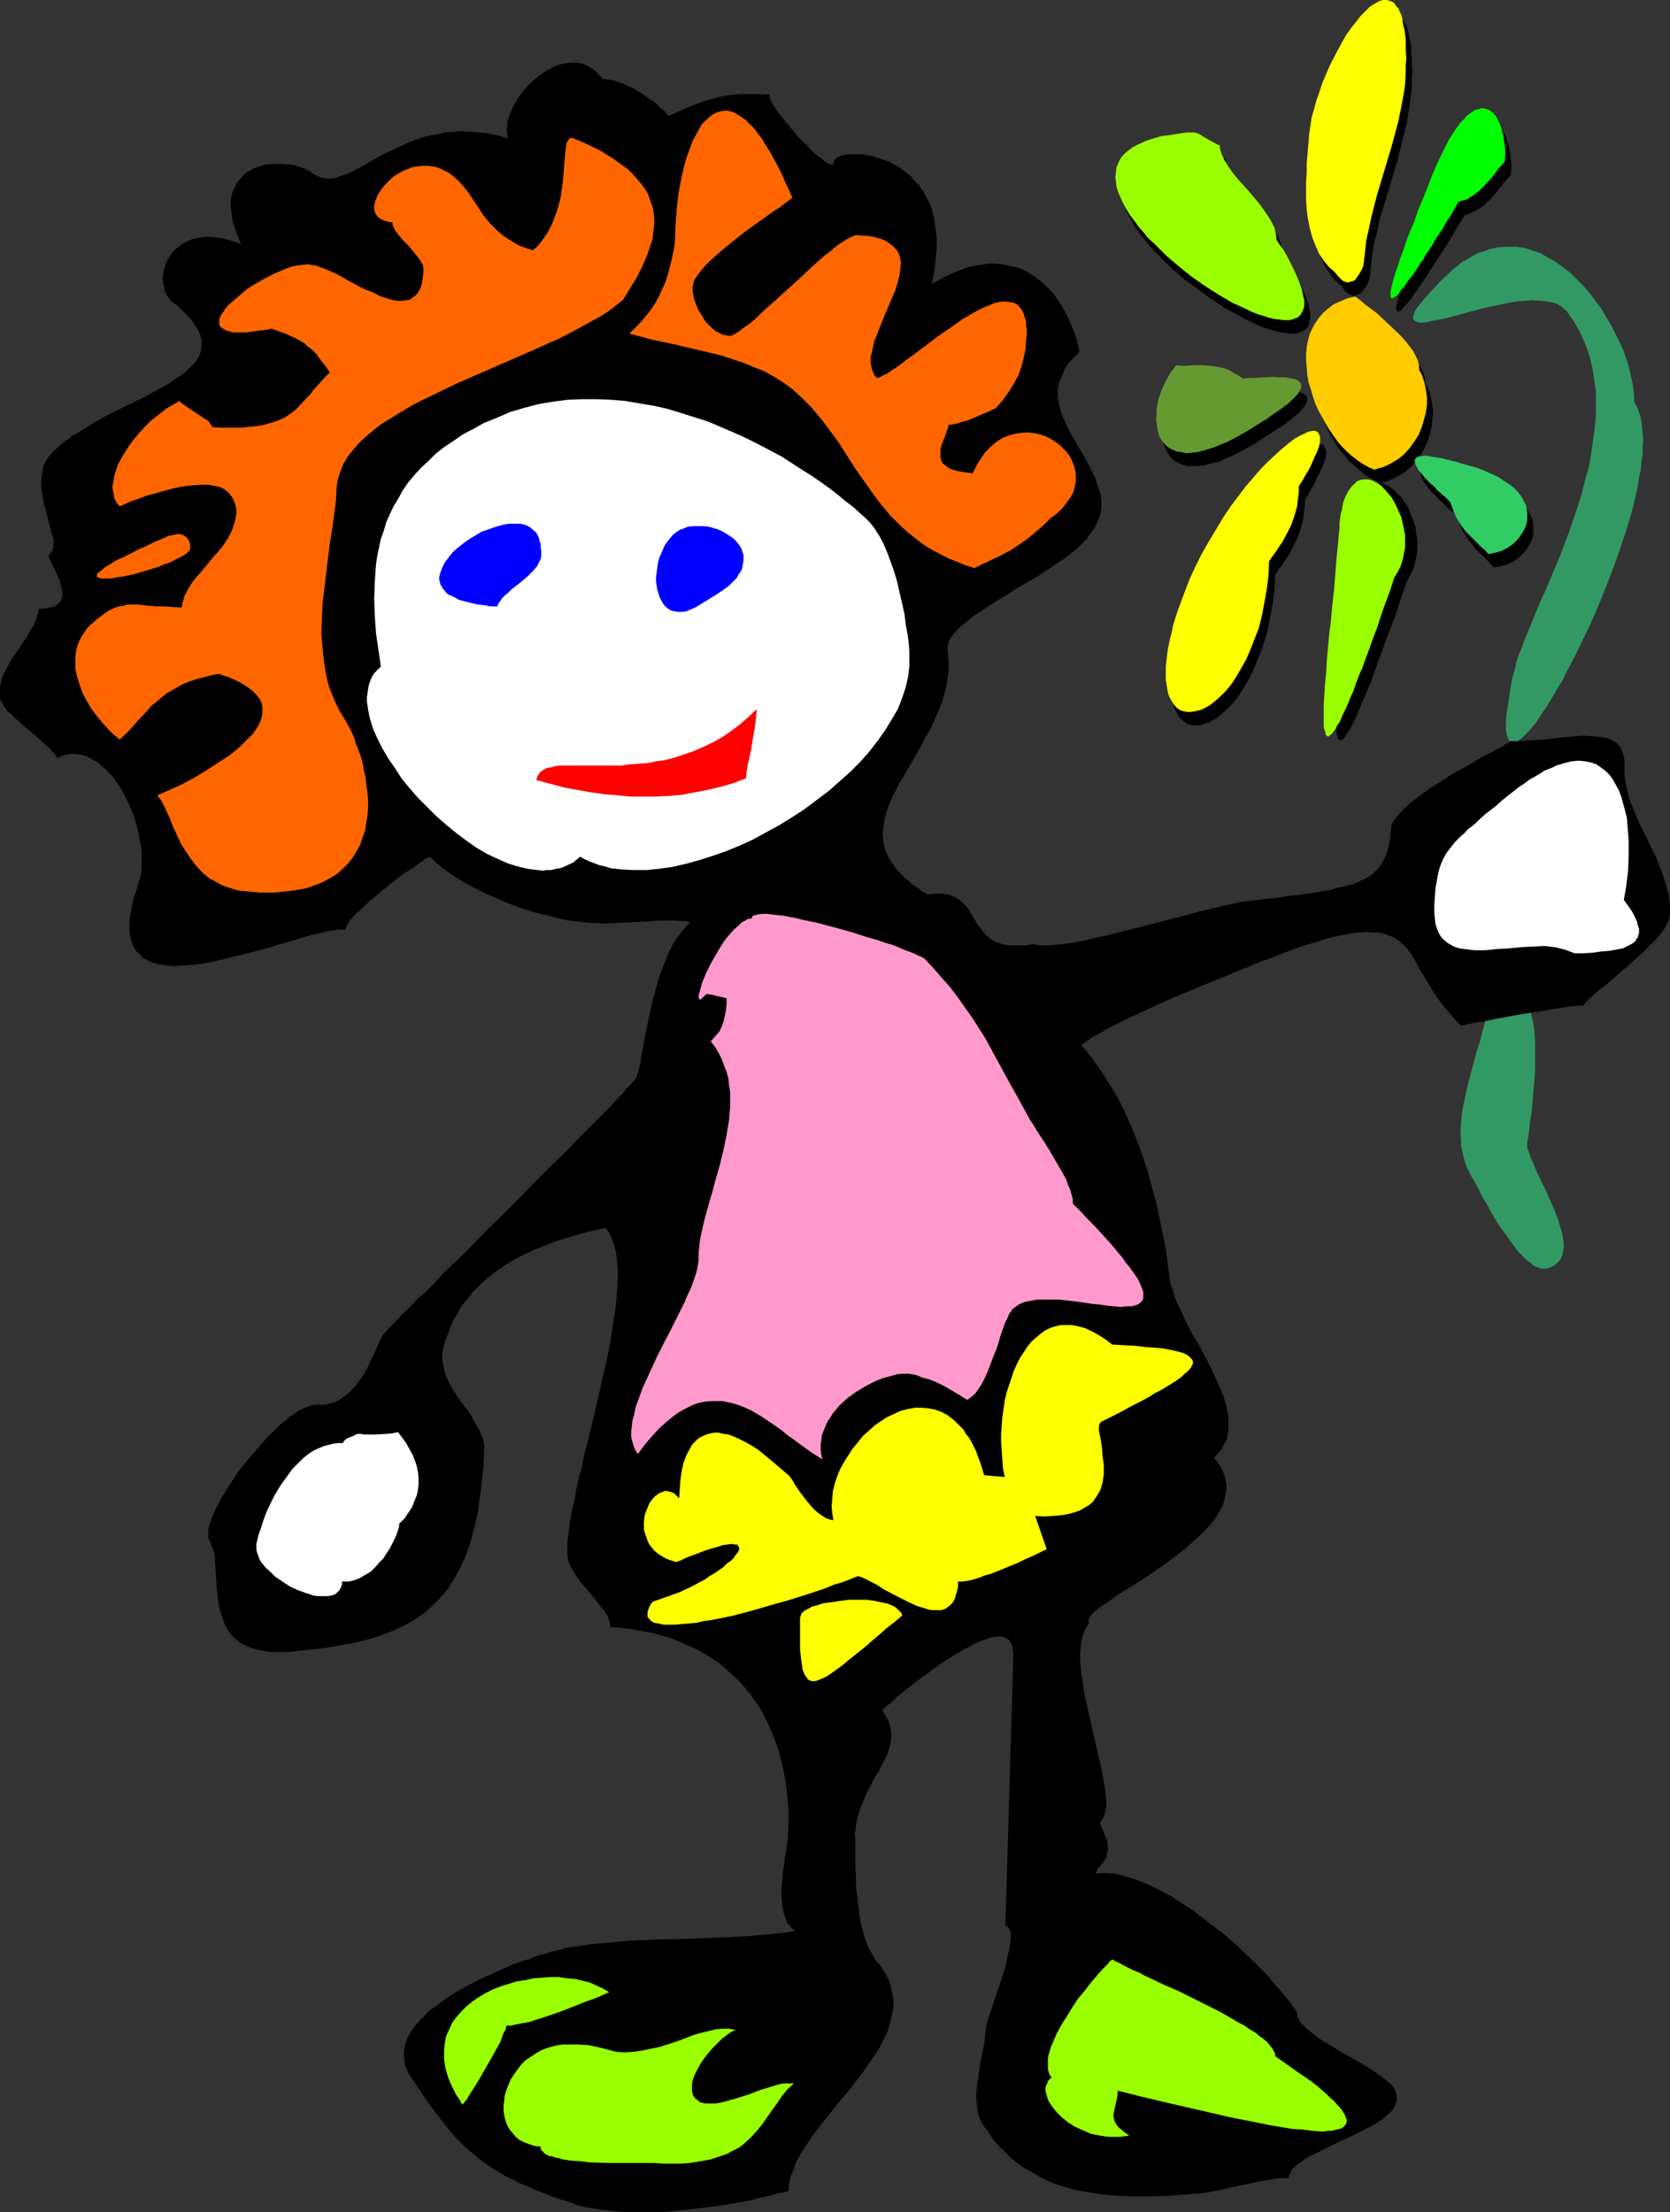 <?xml version="1.0" encoding="UTF-8" standalone="no"?>
<svg
   version="1.0"
   width="117.527mm"
   height="155.668mm"
   id="svg34"
   sodipodi:docname="Holding Flower.wmf"
   xmlns:inkscape="http://www.inkscape.org/namespaces/inkscape"
   xmlns:sodipodi="http://sodipodi.sourceforge.net/DTD/sodipodi-0.dtd"
   xmlns="http://www.w3.org/2000/svg"
   xmlns:svg="http://www.w3.org/2000/svg">
  <rect width="100%" height="100%" fill="#333333" stroke="none"/>
  <sodipodi:namedview
     id="namedview34"
     pagecolor="#ffffff"
     bordercolor="#000000"
     borderopacity="0.25"
     inkscape:showpageshadow="2"
     inkscape:pageopacity="0.0"
     inkscape:pagecheckerboard="0"
     inkscape:deskcolor="#d1d1d1"
     inkscape:document-units="mm" />
  <defs
     id="defs1">
    <pattern
       id="WMFhbasepattern"
       patternUnits="userSpaceOnUse"
       width="6"
       height="6"
       x="0"
       y="0" />
  </defs>
  <path
     style="fill:#000000;fill-opacity:1;fill-rule:evenodd;stroke:none"
     d="m 374.229,154.643 0.808,-1.616 0.808,-1.454 0.485,-1.616 0.323,-1.616 0.323,-1.778 v -1.616 -1.616 l -0.323,-1.616 -0.162,-1.616 -0.485,-1.454 -0.646,-1.454 -0.485,-1.454 -0.646,-1.293 -0.808,-1.131 -0.808,-1.131 -0.97,-0.97 -0.808,-0.808 -0.97,-0.808 -0.97,-0.485 -0.97,-0.485 -0.97,-0.162 h -0.97 l -0.97,0.162 -0.808,0.485 -0.808,0.485 -0.808,0.97 -0.808,1.131 -0.646,1.293 -0.485,1.778 -0.323,0.808 -0.162,1.131 -0.323,0.97 -0.162,1.131 -0.162,1.293 v 1.293 l -0.646,8.403 -0.808,8.241 -0.485,3.878 -0.323,4.04 -0.323,3.717 -0.323,3.717 -0.323,3.393 -0.323,3.232 -0.323,3.07 -0.162,2.747 -0.162,2.585 v 2.262 1.939 0.808 l 0.162,0.808 v 0.646 l 0.162,0.646 0.162,0.485 v 0.323 l 0.162,0.323 0.323,0.162 h 0.162 0.323 l 0.323,-0.162 0.323,-0.323 0.323,-0.323 0.323,-0.646 0.485,-0.646 0.485,-0.646 0.485,-0.97 0.485,-0.97 0.646,-1.293 0.485,-1.293 0.646,-1.454 0.646,-1.616 0.808,-1.778 0.808,-1.939 0.808,-1.939 0.808,-2.262 0.808,-2.424 0.97,-2.585 0.97,-2.747 1.131,-2.909 1.131,-2.909 1.131,-3.232 1.131,-3.555 z"
     id="path1" />
  <path
     style="fill:#000000;fill-opacity:1;fill-rule:evenodd;stroke:none"
     d="M 341.104,67.222 V 66.414 l -0.162,-0.808 -0.485,-1.454 -0.646,-1.616 -0.97,-1.616 -1.131,-1.616 -1.293,-1.778 -2.747,-3.232 -2.747,-3.232 -1.293,-1.616 -1.293,-1.616 -0.808,-1.616 -0.808,-1.454 -0.485,-1.293 -0.162,-0.646 v -0.646 l -0.646,-0.162 -0.808,-0.485 -0.97,-0.485 -1.939,-1.131 -0.97,-0.646 -0.808,-0.485 -0.808,-0.162 -1.616,0.162 -1.454,0.162 -2.909,0.323 -2.585,0.485 -2.262,0.485 -1.939,0.646 -1.777,0.808 -1.616,0.808 -1.293,0.97 -1.131,0.97 -0.808,1.131 -0.646,1.131 -0.485,1.293 -0.162,1.131 -0.162,1.293 0.162,1.454 0.162,1.454 0.485,1.293 0.485,1.454 0.808,1.616 0.808,1.454 0.97,1.616 1.131,1.454 1.131,1.454 1.293,1.616 1.454,1.616 1.454,1.454 3.07,3.07 3.393,2.909 3.555,2.585 3.555,2.585 3.555,2.424 3.716,1.939 1.616,0.97 1.777,0.808 1.616,0.808 1.616,0.646 1.616,0.485 1.454,0.485 1.454,0.323 1.293,0.162 1.293,0.162 h 0.97 l 1.131,-0.162 0.808,-0.323 0.808,-0.323 0.646,-0.646 0.485,-0.646 0.162,-0.97 0.323,-0.97 v -1.293 l -0.323,-1.293 -0.323,-1.616 -0.646,-1.778 -0.808,-1.939 -0.97,-2.101 -1.293,-2.262 -1.293,-2.585 -0.97,-1.293 z"
     id="path2" />
  <path
     style="fill:#000000;fill-opacity:1;fill-rule:evenodd;stroke:none"
     d="m 379.076,101.802 v -1.131 l -0.323,-1.131 -0.485,-1.131 -0.646,-1.293 -0.97,-1.293 -0.97,-1.293 -1.131,-1.293 -1.293,-1.293 -2.747,-2.747 -2.909,-2.424 -2.909,-2.262 -1.293,-1.131 -1.293,-0.97 -2.262,0.485 -1.777,0.808 -1.777,0.97 -1.454,0.97 -1.293,1.131 -1.131,1.293 -0.97,1.293 -0.808,1.616 -0.646,1.616 -0.485,1.616 -0.323,1.778 -0.162,1.778 v 1.778 l 0.162,1.939 0.162,1.778 0.485,1.939 0.323,1.939 0.646,1.778 0.808,1.939 0.808,1.778 0.808,1.778 0.97,1.778 0.97,1.616 1.131,1.778 1.293,1.454 1.131,1.454 1.454,1.293 1.293,1.131 1.293,1.131 1.454,0.97 1.454,0.808 1.454,0.646 1.293,-0.323 0.97,-0.323 1.131,-0.485 0.97,-0.485 1.939,-1.131 1.616,-1.293 1.454,-1.616 1.293,-1.778 1.131,-1.778 0.808,-1.939 0.646,-2.101 0.485,-1.939 0.162,-2.101 0.162,-2.101 -0.323,-1.939 -0.323,-1.939 -0.646,-1.778 z"
     id="path3" />
  <path
     style="fill:#000000;fill-opacity:1;fill-rule:evenodd;stroke:none"
     d="m 339.165,152.865 0.97,-1.454 0.97,-1.293 0.808,-1.293 0.808,-1.131 1.293,-2.424 1.131,-2.262 0.808,-2.424 0.646,-2.262 0.323,-2.747 0.162,-1.293 v -1.454 l 0.97,-1.454 0.808,-1.454 0.808,-1.293 0.485,-1.293 0.646,-1.131 0.485,-1.131 0.485,-0.97 0.323,-0.808 0.323,-0.808 0.162,-0.808 0.162,-0.646 v -1.293 l -0.162,-0.323 -0.162,-0.485 -0.162,-0.162 -0.323,-0.323 -0.162,-0.162 -0.485,-0.162 h -0.323 l -0.97,0.162 -0.646,0.162 -0.485,0.323 -1.454,0.646 -1.454,0.808 -1.616,1.131 -1.616,1.454 -1.777,1.616 -1.939,1.778 -1.939,1.939 -1.939,2.262 -2.101,2.424 -1.939,2.585 -2.101,2.747 -1.939,2.909 -1.939,3.232 -1.939,3.232 -1.939,3.393 -1.777,3.555 -1.616,3.555 -1.454,3.878 -1.454,3.878 -1.293,4.04 -0.485,1.778 -0.323,1.778 -0.323,1.616 -0.323,1.616 -0.162,1.454 -0.162,1.293 -0.162,1.454 v 1.131 1.293 1.131 l 0.162,0.97 0.162,0.97 0.162,0.97 0.162,0.808 0.323,0.808 0.323,0.646 0.323,0.646 0.485,0.646 0.808,0.808 0.97,0.808 1.131,0.323 1.131,0.162 h 1.293 l 1.293,-0.485 1.454,-0.485 1.454,-0.808 1.454,-1.131 1.454,-1.293 1.454,-1.454 1.454,-1.778 1.293,-1.939 1.293,-2.262 1.293,-2.262 1.131,-2.747 1.131,-2.747 0.97,-2.909 0.97,-3.232 0.646,-3.393 0.646,-3.555 0.485,-3.717 z"
     id="path4" />
  <path
     style="fill:#000000;fill-opacity:1;fill-rule:evenodd;stroke:none"
     d="m 332.217,104.226 -1.131,-0.808 -1.293,-0.808 -1.131,-0.485 -0.97,-0.485 -1.131,-0.323 -0.97,-0.323 -2.101,-0.162 -1.939,-0.162 h -2.101 l -2.424,0.162 h -1.131 l -1.293,-0.162 -0.808,0.97 -0.808,0.97 -0.646,1.131 -0.646,0.97 -1.131,2.585 -0.646,2.424 -0.646,2.585 -0.162,1.293 v 1.293 l 0.162,1.131 v 1.131 l 0.323,1.131 0.485,1.131 0.323,0.808 0.646,0.97 0.646,0.808 0.808,0.646 0.97,0.485 1.131,0.485 1.293,0.323 h 1.293 1.454 l 1.616,-0.162 1.777,-0.485 2.101,-0.485 2.101,-0.97 2.262,-0.97 2.424,-1.293 2.585,-1.454 1.777,-1.131 1.777,-1.131 1.454,-0.97 1.454,-0.97 1.454,-0.808 1.131,-0.97 1.131,-0.808 0.97,-0.808 0.808,-0.646 0.646,-0.808 0.485,-0.646 0.485,-0.485 0.323,-0.646 0.162,-0.485 0.162,-0.485 v -0.485 l -0.162,-0.323 -0.162,-0.323 -0.485,-0.323 -0.485,-0.323 -0.485,-0.162 -0.808,-0.162 -0.808,-0.162 -0.808,-0.162 h -1.131 -1.131 l -1.293,-0.162 -1.293,0.162 h -1.454 l -1.454,0.162 h -1.777 z"
     id="path5" />
  <path
     style="fill:#000000;fill-opacity:1;fill-rule:evenodd;stroke:none"
     d="m 387.317,136.868 0.485,1.454 0.485,1.131 0.485,1.131 0.485,0.97 0.646,0.97 0.485,0.808 1.293,1.616 1.131,1.454 1.454,1.293 1.454,1.454 1.616,1.778 0.97,-0.162 0.808,-0.162 1.777,-0.485 1.616,-0.808 1.616,-1.131 1.293,-1.293 0.646,-0.808 0.485,-0.808 0.485,-0.808 0.323,-0.808 0.323,-0.97 0.162,-0.808 v -0.97 -0.97 l -0.162,-0.97 -0.162,-0.97 -0.485,-0.97 -0.485,-0.97 -0.646,-0.97 -0.808,-0.97 -0.97,-0.97 -1.131,-0.808 -1.454,-0.97 -1.454,-0.97 -1.777,-0.808 -1.777,-0.808 -2.101,-0.808 -2.262,-0.646 -1.777,-0.485 -1.454,-0.485 -1.454,-0.323 -1.293,-0.323 -1.293,-0.323 -0.97,-0.162 -1.131,-0.162 -0.97,-0.162 -0.808,-0.162 h -0.646 l -0.646,0.162 h -0.646 l -0.646,0.323 -0.323,0.162 -0.162,0.323 v 0.323 0.485 l 0.162,0.485 0.162,0.323 0.323,0.646 0.323,0.485 0.485,0.646 0.485,0.646 0.646,0.808 0.808,0.808 0.808,0.808 0.808,0.808 0.97,0.97 0.97,0.97 1.131,0.97 z"
     id="path6" />
  <path
     style="fill:#000000;fill-opacity:1;fill-rule:evenodd;stroke:none"
     d="m 389.579,57.203 1.131,-0.323 0.97,-0.485 0.97,-0.485 0.97,-0.485 1.454,-1.131 1.293,-1.293 1.293,-1.454 1.293,-1.616 1.293,-1.616 1.616,-1.778 0.162,-2.262 -0.162,-2.262 -0.323,-2.101 -0.485,-1.939 -0.646,-1.778 -0.485,-0.97 -0.323,-0.646 -0.485,-0.646 -0.646,-0.485 -0.646,-0.485 -0.485,-0.323 -0.808,-0.162 -0.646,-0.162 -0.646,0.162 -0.808,0.162 -0.808,0.323 -0.97,0.646 -0.808,0.646 -0.97,0.808 -0.808,1.131 -1.131,1.293 -0.808,1.454 -1.131,1.778 -0.97,1.939 -1.131,2.101 -1.131,2.585 -1.131,2.585 -1.293,3.393 -1.293,3.232 -1.293,3.07 -0.97,2.747 -1.131,2.747 -0.97,2.585 -0.808,2.424 -0.808,2.101 -0.646,2.101 -0.646,1.778 -0.485,1.454 -0.323,1.454 -0.323,1.293 -0.162,0.808 -0.162,0.808 0.162,0.646 0.162,0.162 0.323,0.162 0.323,-0.162 0.485,-0.323 0.646,-0.808 0.808,-0.808 0.97,-1.131 0.97,-1.454 1.131,-1.616 1.293,-1.939 0.808,-1.131 0.646,-1.131 0.808,-1.131 0.808,-1.293 1.777,-2.747 0.97,-1.454 0.97,-1.616 1.939,-3.232 z"
     id="path7" />
  <path
     style="fill:#000000;fill-opacity:1;fill-rule:evenodd;stroke:none"
     d="m 375.522,22.784 v -1.939 l 0.162,-1.939 -0.162,-1.616 V 15.674 L 375.36,14.058 v -1.293 l -0.162,-1.293 -0.323,-1.293 -0.162,-0.97 -0.162,-0.97 -0.323,-0.97 -0.323,-0.646 -0.323,-0.808 -0.485,-0.485 -0.323,-0.485 -0.323,-0.485 -0.485,-0.323 -0.485,-0.323 -0.485,-0.162 h -0.485 -1.131 l -0.97,0.323 -1.131,0.646 -1.293,0.808 -1.131,1.131 -1.293,1.293 -1.131,1.454 -1.293,1.616 -1.293,1.778 -1.131,1.939 -1.293,2.101 -0.97,2.101 -1.131,2.262 -0.97,2.262 -0.97,2.262 -0.97,2.424 -0.808,2.262 -0.646,2.424 -0.485,2.262 -0.485,2.262 -0.323,2.101 -0.162,2.101 v 1.778 l -0.162,1.939 -0.162,2.101 -0.162,2.262 v 2.424 2.424 2.424 l 0.162,2.424 0.323,2.585 0.485,2.262 0.646,2.424 0.808,2.262 0.97,2.101 1.293,1.939 0.646,0.97 0.808,0.97 0.808,0.646 0.97,0.808 0.485,0.808 0.485,0.646 0.646,0.485 0.485,0.323 0.485,0.162 0.646,0.162 0.485,-0.162 0.485,-0.162 0.485,-0.162 0.646,-0.485 0.323,-0.485 0.485,-0.646 0.323,-0.646 0.485,-0.808 0.323,-0.808 0.162,-0.97 0.323,-2.909 0.323,-2.909 0.485,-2.909 0.808,-3.07 0.646,-3.232 0.97,-3.07 1.939,-6.464 1.939,-6.464 1.616,-6.625 0.808,-3.232 0.485,-3.232 0.485,-3.232 z"
     id="path8" />
  <path
     style="fill:#329965;fill-opacity:1;fill-rule:evenodd;stroke:none"
     d="m 434.661,106.973 v -1.616 l -0.162,-1.778 -0.323,-1.939 -0.485,-2.101 -0.485,-2.101 -0.646,-2.101 -0.808,-2.262 -0.97,-2.101 -1.131,-2.262 -1.131,-2.262 -1.293,-2.101 -1.293,-2.262 -1.454,-1.939 -1.616,-2.101 -1.616,-1.939 -1.777,-1.778 -1.777,-1.778 -1.939,-1.454 -1.939,-1.454 -2.101,-1.131 -1.939,-1.131 -2.262,-0.808 -2.101,-0.646 -2.262,-0.323 h -2.262 l -2.424,0.162 -2.262,0.485 -1.131,0.485 -1.293,0.323 -1.131,0.485 -1.131,0.646 -1.293,0.808 -1.293,0.646 -1.131,0.97 -1.293,0.97 -1.131,1.131 -1.293,1.131 -1.293,1.293 -0.97,1.131 -1.131,1.131 -0.808,0.97 -0.97,0.97 -0.646,0.808 -0.646,0.808 -0.485,0.646 -0.485,0.646 -0.323,0.646 -0.162,0.485 -0.162,0.485 -0.162,0.485 v 0.323 l 0.323,0.485 0.162,0.162 0.323,0.162 0.808,0.323 h 0.97 l 1.293,-0.162 1.293,-0.323 1.616,-0.323 1.777,-0.323 1.939,-0.485 4.04,-1.131 4.363,-1.131 4.524,-0.97 2.262,-0.485 2.101,-0.323 2.101,-0.162 1.939,-0.162 1.939,0.162 1.777,0.162 1.616,0.323 1.454,0.485 1.131,0.808 0.485,0.485 0.646,0.485 0.97,1.454 0.97,1.293 0.808,1.454 0.808,1.454 1.293,2.909 1.131,3.07 0.808,3.232 0.485,3.07 0.485,3.232 v 3.393 3.393 l -0.323,3.393 -0.485,3.393 -0.485,3.555 -0.646,3.393 -0.97,3.393 -0.808,3.393 -1.131,3.555 -2.262,6.625 -2.424,6.464 -1.293,3.07 -1.293,3.07 -1.293,3.07 -1.293,2.747 -1.131,2.747 -1.131,2.747 -0.97,2.424 -0.97,2.262 -0.808,2.262 -0.808,1.939 -0.646,1.939 -0.323,1.616 -0.808,2.909 -0.485,2.747 -0.323,2.424 -0.323,2.101 -0.323,1.939 -0.162,1.616 v 2.747 l 0.162,0.97 0.323,0.97 0.162,0.485 0.323,0.485 0.485,0.323 h 0.485 l 0.646,-0.162 0.485,-0.162 0.646,-0.485 0.808,-0.646 0.808,-0.808 0.808,-0.808 0.808,-0.97 0.97,-1.131 0.97,-1.454 0.808,-1.293 1.131,-1.616 0.97,-1.616 0.97,-1.616 1.131,-1.939 1.131,-1.778 0.97,-2.101 2.262,-4.201 2.101,-4.363 2.262,-4.686 2.101,-4.848 1.939,-4.848 1.939,-5.009 1.777,-5.009 1.616,-4.848 1.454,-4.848 1.131,-4.686 0.485,-2.262 0.323,-2.262 0.485,-2.101 0.162,-2.101 0.323,-2.101 v -1.939 l 0.162,-1.778 -0.162,-1.778 -0.162,-1.616 -0.162,-1.616 -0.323,-1.454 -0.485,-1.293 -0.485,-1.293 z"
     id="path9" />
  <path
     style="fill:#329965;fill-opacity:1;fill-rule:evenodd;stroke:none"
     d="m 406.223,303.953 0.162,-0.97 0.162,-0.97 0.162,-1.293 0.162,-1.454 0.162,-1.454 0.323,-1.616 0.162,-1.778 0.162,-1.778 0.323,-3.878 0.323,-4.04 v -4.04 -3.878 l -0.162,-1.939 -0.162,-1.616 -0.323,-1.778 -0.323,-1.454 -0.323,-1.454 -0.646,-1.293 -0.485,-1.131 -0.646,-0.97 -0.808,-0.646 -0.97,-0.485 -0.97,-0.162 h -1.131 l -1.131,0.162 -0.646,0.162 -0.808,0.323 -0.646,0.485 -0.808,0.485 -0.808,0.485 -0.808,0.646 -0.323,2.424 -0.323,2.585 -0.808,2.747 -0.646,2.747 -0.97,2.909 -0.808,3.07 -1.616,6.14 -0.646,3.07 -0.646,3.07 -0.323,3.232 -0.162,2.909 0.162,1.616 v 1.454 l 0.323,1.454 0.323,1.454 0.323,1.293 0.485,1.454 0.646,1.293 0.646,1.293 0.162,0.323 0.162,0.162 0.162,0.323 0.323,0.485 0.323,0.646 0.323,0.646 0.485,0.808 0.808,1.778 1.293,2.101 1.131,2.101 1.293,2.262 1.454,2.262 1.616,2.101 1.454,2.101 1.454,1.939 1.616,1.616 0.808,0.808 0.808,0.485 0.646,0.646 0.808,0.485 0.646,0.162 0.808,0.323 h 0.646 0.646 l 1.131,-0.323 0.97,-0.485 0.808,-0.646 0.646,-0.646 0.485,-0.808 0.323,-0.808 0.162,-0.97 0.162,-0.97 v -1.131 l -0.323,-2.262 -0.323,-1.131 -0.808,-2.747 -0.97,-2.585 -2.424,-5.494 -1.293,-2.585 -1.131,-2.424 -0.97,-2.424 -0.485,-0.97 -0.646,-1.939 -0.323,-0.808 v -0.646 z"
     id="path10" />
  <path
     style="fill:#000000;fill-opacity:1;fill-rule:evenodd;stroke:none"
     d="m 234.62,454.879 0.323,-0.323 0.323,-0.323 0.646,-0.646 0.808,-0.485 0.808,-0.808 0.97,-0.97 1.293,-0.97 1.131,-0.97 1.293,-0.97 1.454,-1.131 3.07,-2.262 3.07,-2.262 3.232,-2.101 3.232,-1.939 1.616,-0.808 1.454,-0.808 1.454,-0.646 1.454,-0.485 1.293,-0.485 1.131,-0.162 1.131,-0.162 0.97,0.162 0.808,0.323 0.808,0.485 0.485,0.808 0.485,0.97 v 0.485 l 0.162,0.646 v 1.454 l -2.101,71.746 h 0.323 l 0.485,0.323 0.162,0.323 0.323,0.485 0.162,0.485 v 0.646 0.808 0.808 l -0.162,0.808 -0.162,0.97 -0.485,2.101 -0.485,2.424 -0.646,2.262 -1.616,4.848 -0.808,2.262 -0.646,2.101 -0.646,1.939 -0.323,0.808 -0.162,0.808 -0.323,0.808 v 0.485 l -0.162,0.485 v 0.485 l -0.162,1.131 -0.162,1.454 -0.162,1.454 -0.323,1.454 -0.323,1.616 -0.323,1.616 -0.485,3.393 -0.485,3.232 -0.162,1.616 v 1.616 l 0.162,1.454 0.162,1.616 0.323,1.293 0.485,1.293 1.131,1.778 1.293,1.778 1.131,1.778 1.454,1.616 1.454,1.293 1.293,1.454 1.616,1.293 1.454,1.131 1.616,0.97 1.777,0.97 1.616,0.97 1.616,0.808 1.777,0.808 1.939,0.646 1.777,0.485 1.939,0.646 3.878,0.646 3.878,0.646 4.201,0.323 4.201,0.162 h 4.201 l 4.363,-0.162 4.363,-0.323 4.363,-0.323 1.131,-0.162 1.293,-0.162 1.293,-0.323 1.454,-0.162 3.232,-0.808 6.787,-1.454 1.616,-0.323 1.616,-0.162 1.454,-0.323 1.293,-0.162 h 1.293 1.131 l 0.162,-0.646 0.323,-0.808 0.485,-0.808 0.485,-0.646 0.808,-0.646 0.97,-0.646 0.97,-0.808 1.131,-0.646 2.585,-1.293 2.585,-1.293 2.909,-1.454 2.909,-1.293 2.909,-1.454 2.585,-1.293 1.293,-0.808 1.131,-0.646 1.131,-0.808 0.808,-0.808 0.97,-0.808 0.646,-0.646 0.485,-0.97 0.323,-0.808 0.162,-0.808 v -0.97 l -0.162,-0.808 -0.323,-0.97 -0.323,-0.485 -0.485,-0.646 -0.646,-0.646 -0.646,-0.485 -1.616,-1.293 -1.777,-1.293 -2.101,-1.293 -2.101,-1.293 -4.686,-2.585 -2.262,-1.454 -2.262,-1.293 -1.939,-1.293 -1.777,-1.454 -0.808,-0.646 -0.646,-0.646 -0.646,-0.646 -0.485,-0.485 -0.323,-0.808 -0.323,-0.485 -0.162,-0.646 v -0.646 l -0.808,-1.131 -0.808,-1.293 -1.131,-1.293 -1.131,-1.454 -1.293,-1.454 -1.293,-1.454 -1.293,-1.616 -1.616,-1.616 -3.232,-3.232 -3.393,-3.232 -3.716,-3.232 -3.878,-2.909 -3.878,-3.07 -4.04,-2.585 -1.939,-1.293 -2.101,-1.131 -1.939,-0.97 -1.939,-0.97 -1.939,-0.808 -1.777,-0.646 -1.939,-0.646 -1.777,-0.485 -1.777,-0.323 -1.616,-0.162 h -1.616 l -1.616,0.162 0.162,-0.646 0.162,-0.485 0.808,-0.97 0.808,-0.97 0.808,-1.131 0.162,-0.808 0.162,-0.808 0.162,-0.808 -0.162,-1.131 -0.162,-1.131 -0.485,-1.293 -0.646,-1.616 -0.323,-0.808 -0.485,-0.97 0.485,-0.485 0.485,-0.808 0.323,-0.97 0.323,-0.97 0.162,-1.293 v -1.454 l -0.162,-1.454 -0.162,-1.616 -0.323,-1.778 -0.323,-1.778 -0.323,-1.939 -0.485,-1.939 -0.97,-4.201 -0.97,-4.201 -0.97,-4.363 -0.97,-4.201 -0.646,-4.201 -0.323,-1.939 -0.162,-1.939 -0.162,-1.778 v -1.778 l 0.162,-1.616 0.162,-1.616 0.323,-1.454 0.485,-1.131 0.485,-1.131 0.808,-0.97 -0.162,-0.323 v -0.323 -0.162 -0.323 l 0.485,-0.808 0.646,-0.808 0.97,-0.808 1.131,-0.97 1.454,-0.808 1.454,-1.131 1.616,-1.131 1.777,-1.131 1.939,-1.131 1.939,-1.293 4.201,-2.747 4.04,-2.909 4.04,-3.07 1.777,-1.616 1.777,-1.616 1.616,-1.616 1.616,-1.616 1.293,-1.778 0.97,-1.616 0.97,-1.778 0.485,-1.778 0.323,-1.778 0.162,-1.778 -0.162,-0.808 -0.162,-0.97 -0.323,-0.97 -0.323,-0.808 -0.485,-0.97 -0.485,-0.808 -0.646,-0.97 -0.808,-0.808 1.131,-1.293 0.97,-1.131 0.646,-1.293 0.646,-1.293 0.323,-1.293 0.162,-1.454 v -1.454 -1.454 l -0.162,-1.454 -0.323,-1.616 -0.485,-1.616 -0.485,-1.616 -1.454,-3.232 -1.454,-3.232 -3.555,-6.787 -1.939,-3.232 -1.616,-3.232 -1.454,-3.232 -0.808,-1.454 -0.485,-1.454 -0.485,-1.454 -0.485,-1.454 -0.323,-1.293 -0.162,-1.293 -0.485,-3.555 -0.485,-3.878 -0.808,-3.878 -0.808,-3.878 -0.808,-4.04 -1.131,-4.04 -1.131,-4.201 -1.293,-4.04 -1.454,-4.04 -1.616,-4.04 -1.777,-4.04 -1.939,-3.878 -2.262,-3.717 -2.262,-3.555 -2.424,-3.393 -2.747,-3.393 0.646,-0.485 0.646,-0.485 0.808,-0.485 0.808,-0.646 0.97,-0.485 1.131,-0.646 2.262,-1.293 2.585,-1.293 2.909,-1.454 2.909,-1.293 3.07,-1.454 6.463,-2.909 3.232,-1.293 3.07,-1.293 3.07,-1.293 2.909,-1.131 2.585,-1.131 2.424,-0.97 2.424,-0.97 2.262,-0.97 2.262,-0.808 2.262,-0.808 1.939,-0.808 2.101,-0.808 1.777,-0.646 1.777,-0.646 1.777,-0.485 1.777,-0.485 1.454,-0.485 1.454,-0.485 1.454,-0.323 1.454,-0.323 2.585,-0.485 2.262,-0.323 2.101,-0.162 1.777,0.162 h 1.777 l 1.454,0.323 1.293,0.485 1.293,0.485 1.131,0.808 0.97,0.808 0.97,0.97 0.808,0.97 0.808,1.131 0.808,1.293 0.646,1.293 0.808,1.454 0.808,1.293 0.97,1.616 0.97,1.616 0.97,1.616 1.131,1.616 1.293,1.778 1.454,1.616 1.454,1.778 1.777,1.778 h 0.323 l 0.646,-0.162 0.485,-0.162 0.808,-0.162 0.808,-0.162 0.97,-0.162 2.101,-0.323 2.262,-0.485 2.585,-0.485 5.332,-0.97 5.332,-0.808 2.585,-0.485 2.262,-0.323 2.101,-0.323 0.97,-0.162 h 0.808 l 0.646,-0.162 h 0.808 0.808 v -0.323 l 0.323,-0.162 0.323,-0.485 0.323,-0.323 0.485,-0.485 0.646,-0.646 0.646,-0.485 1.616,-1.454 0.97,-0.646 1.939,-1.616 1.939,-1.778 2.101,-1.778 4.201,-3.717 1.939,-1.939 1.777,-1.778 1.454,-1.778 0.646,-0.808 0.485,-0.808 0.323,-0.808 0.485,-0.808 0.162,-0.646 0.162,-0.646 v -1.293 -1.454 l -0.323,-2.585 -0.646,-2.585 -0.808,-2.585 -0.97,-2.585 -0.97,-2.424 -4.848,-9.857 -0.97,-2.424 -0.97,-2.424 -0.808,-2.585 -0.485,-2.424 -0.323,-2.424 v -2.585 -1.131 l -0.162,-0.97 -0.323,-0.97 -0.323,-0.808 -0.323,-0.646 -0.485,-0.646 -0.646,-0.646 -0.646,-0.323 -0.808,-0.485 -0.808,-0.323 -0.97,-0.162 -0.97,-0.162 -2.101,-0.162 -2.262,-0.162 -2.424,0.162 -5.171,0.485 -2.424,0.323 -2.585,0.162 -2.424,0.162 -2.262,0.162 h -2.262 v 0 l -0.323,0.162 -0.323,0.323 -0.646,0.323 -0.646,0.485 -0.808,0.485 -0.97,0.485 -1.131,0.646 -1.131,0.485 -1.293,0.646 -2.585,1.616 -2.909,1.616 -2.909,1.616 -2.909,1.939 -2.909,1.778 -2.585,1.939 -2.585,1.939 -0.97,0.97 -0.97,0.808 -0.808,0.97 -0.808,0.97 -0.646,0.808 -0.485,0.808 -0.323,0.808 v 0.808 l -0.162,1.293 -0.162,1.454 -0.162,1.131 -0.646,2.262 -0.323,0.97 -0.485,0.97 -0.485,0.808 -0.485,0.808 -0.646,0.808 -0.646,0.646 -0.646,0.646 -0.808,0.646 -0.97,0.485 -0.808,0.485 -1.131,0.485 -0.97,0.485 -1.131,0.323 -1.293,0.323 -1.293,0.323 -1.454,0.323 -1.454,0.485 -1.454,0.162 -1.616,0.323 -1.777,0.323 -1.777,0.162 -1.777,0.323 -1.939,0.162 -4.201,0.646 -2.262,0.162 -2.424,0.323 -1.131,0.162 -1.454,0.162 -1.616,0.162 -1.616,0.323 -1.777,0.485 -1.777,0.323 -1.939,0.485 -2.101,0.485 -2.101,0.485 -2.262,0.646 -4.363,1.131 -9.372,2.424 -4.524,1.131 -4.524,1.131 -4.201,0.97 -2.101,0.485 -1.939,0.323 -1.777,0.323 -1.777,0.162 -1.616,0.162 -1.454,0.162 h -1.454 -1.131 l -0.97,-0.162 -0.97,-0.162 -1.777,0.323 h -1.616 -1.454 -1.454 l -1.131,-0.162 -1.131,-0.323 -0.97,-0.323 -0.97,-0.485 -0.808,-0.485 -0.808,-0.646 -1.131,-1.293 -1.131,-1.454 -0.97,-1.454 -1.777,-3.07 -1.131,-1.293 -1.293,-1.131 -0.646,-0.485 -0.808,-0.323 -0.97,-0.485 -0.97,-0.162 -1.131,-0.162 h -1.131 -1.293 l -1.454,0.162 -1.454,-0.808 -1.293,-0.97 -1.293,-0.808 -0.97,-0.97 -1.131,-0.808 -0.808,-0.97 -0.97,-0.808 -0.646,-0.97 -1.293,-1.778 -0.97,-1.778 -0.646,-1.778 -0.323,-1.778 -0.162,-1.939 0.162,-1.778 0.323,-1.939 0.485,-1.778 0.646,-1.939 0.808,-1.939 0.97,-1.939 0.97,-1.939 2.424,-4.04 2.424,-4.201 2.262,-4.201 1.293,-2.262 0.97,-2.101 0.97,-2.262 0.97,-2.262 0.646,-2.262 0.646,-2.424 0.323,-2.424 0.323,-2.424 -0.162,-2.424 -0.162,-2.585 v -0.808 l 0.162,-0.646 0.323,-0.97 0.485,-0.808 0.646,-0.808 0.808,-0.808 0.808,-0.97 1.131,-0.808 1.131,-0.97 1.131,-0.97 2.747,-1.778 2.909,-1.939 3.232,-1.939 3.232,-2.101 3.393,-1.939 3.232,-1.939 3.07,-2.101 2.909,-1.939 1.293,-0.97 1.131,-0.97 1.293,-1.131 0.97,-0.97 0.97,-0.97 0.646,-0.97 1.131,-1.454 0.808,-1.616 0.646,-1.454 0.485,-1.454 0.162,-1.616 v -1.454 l -0.162,-1.616 -0.485,-1.454 -0.485,-1.454 -0.485,-1.616 -1.454,-2.909 -1.616,-3.07 -1.777,-2.909 -1.777,-3.07 -1.454,-3.07 -0.646,-1.454 -0.485,-1.454 -0.485,-1.616 -0.162,-1.454 -0.162,-1.616 0.162,-1.616 0.323,-1.454 0.646,-1.454 0.646,-1.616 0.97,-1.616 1.454,-1.616 1.616,-1.454 -0.162,-1.131 -0.323,-1.131 -0.646,-2.424 -0.97,-2.424 -1.131,-2.585 -1.454,-2.585 -1.616,-2.424 -0.97,-1.293 -0.97,-0.97 -1.131,-1.131 -1.131,-0.97 -1.293,-0.97 -1.293,-0.808 -1.293,-0.808 -1.454,-0.646 -1.616,-0.485 -1.616,-0.323 -1.616,-0.323 -1.777,-0.162 h -1.777 l -1.939,0.323 -1.939,0.323 -2.101,0.485 -2.101,0.808 -2.262,0.97 -2.262,1.131 -2.424,1.293 0.646,-3.232 0.323,-3.07 0.323,-3.07 v -2.585 l -0.323,-2.585 -0.323,-2.424 -0.485,-2.101 -0.646,-2.101 -0.97,-1.778 -0.97,-1.778 -0.97,-1.454 -1.293,-1.293 -1.131,-1.293 -1.454,-1.131 -1.293,-0.97 -1.454,-0.808 -1.454,-0.808 -1.454,-0.485 -1.454,-0.485 -1.293,-0.485 -1.454,-0.162 -1.293,-0.323 h -1.293 -1.131 -1.131 l -1.131,0.162 -0.808,0.162 -0.808,0.323 -0.646,0.323 -0.323,0.323 -0.323,0.485 -0.162,0.485 v 0.323 l -0.162,0.162 h -0.323 -0.323 l -0.323,-0.162 -0.485,-0.162 -0.646,-0.485 -0.485,-0.485 -0.646,-0.485 -0.808,-0.485 -1.616,-1.454 -1.454,-1.616 -1.777,-1.616 -3.07,-3.717 -1.454,-1.778 -1.293,-1.616 -0.485,-0.808 -0.485,-0.646 -0.485,-0.808 -0.323,-0.646 -0.162,-0.485 -0.162,-0.485 v -0.485 l 0.162,-0.162 -2.424,-0.162 h -3.878 -1.777 l -1.616,0.162 -1.616,0.162 -3.07,0.646 -2.747,0.808 -1.454,0.485 -3.07,1.131 -1.777,0.808 -1.777,0.808 -1.939,0.808 -0.485,-0.646 -0.485,-0.646 -0.808,-0.646 -0.808,-0.646 -0.808,-0.97 -1.131,-0.646 -2.262,-1.616 -2.585,-1.616 -1.293,-0.485 -1.293,-0.646 -1.454,-0.485 -1.454,-0.485 -1.293,-0.162 -1.293,-0.162 -0.97,-1.131 -0.97,-0.97 -0.97,-0.646 -0.97,-0.646 -1.131,-0.485 -0.97,-0.323 -1.131,-0.162 h -1.131 l -1.131,0.162 -1.131,0.162 -1.131,0.323 -1.131,0.323 -1.131,0.646 -1.131,0.646 -0.97,0.646 -1.131,0.808 -1.939,1.616 -1.777,1.939 -1.616,2.101 -1.293,2.262 -0.485,1.131 -0.485,1.131 -0.323,1.131 -0.323,0.97 v 1.131 l -0.162,0.97 0.162,1.131 0.162,0.97 -2.585,-0.808 -2.585,-0.485 -2.424,-0.323 -2.262,-0.162 -2.424,-0.162 -2.101,0.162 -2.262,0.162 -1.939,0.485 -2.101,0.323 -1.777,0.485 -1.939,0.646 -1.777,0.646 -3.393,1.616 -3.232,1.454 -2.909,1.616 -2.747,1.616 -2.585,1.293 -1.131,0.646 -1.293,0.485 -1.131,0.323 -1.131,0.485 -1.131,0.162 h -0.97 l -1.131,-0.162 -0.97,-0.162 -0.97,-0.485 -0.97,-0.485 -0.808,-0.646 -0.97,-0.485 -1.939,-0.808 -2.262,-0.485 -2.101,-0.162 h -2.262 l -2.262,0.162 -1.131,0.323 -0.97,0.323 -0.97,0.323 -0.97,0.646 -0.97,0.485 -0.808,0.646 -0.646,0.808 -0.808,0.808 -0.485,0.97 -0.485,0.97 -0.485,0.97 -0.323,1.131 -0.162,1.293 v 1.454 l 0.162,1.293 0.162,1.616 0.323,1.616 0.646,1.778 0.646,1.778 0.808,1.939 -1.777,-0.646 -1.616,-0.485 -1.616,-0.485 -1.616,-0.162 -1.454,-0.162 h -1.454 l -1.293,0.162 -1.131,0.162 -1.131,0.323 -1.131,0.485 -0.97,0.485 -0.97,0.646 -0.808,0.646 -0.808,0.646 -0.646,0.808 -0.485,0.808 -0.646,0.808 -0.323,0.808 -0.323,0.97 -0.323,0.97 -0.162,0.97 -0.162,0.808 v 0.97 l 0.162,0.97 0.162,0.808 0.162,0.97 0.323,0.808 0.485,0.808 0.485,0.646 0.646,0.646 0.646,0.646 0.808,0.485 0.97,0.97 0.808,0.808 1.616,1.616 0.646,0.808 0.485,0.808 0.97,1.454 0.646,1.454 0.323,1.293 v 1.293 l -0.162,1.293 -0.323,1.293 -0.646,1.131 -0.808,1.131 -1.131,1.131 -1.131,1.131 -1.293,0.97 -1.616,0.97 -1.454,1.131 -3.555,1.939 -3.878,2.101 -4.04,1.939 -4.201,2.101 -4.201,2.262 -3.878,2.424 -1.939,1.131 -1.777,1.293 -1.616,1.293 -1.616,1.454 -0.808,0.808 -0.646,0.808 -0.646,0.97 -0.485,0.97 -0.323,0.97 -0.162,0.97 -0.162,0.97 -0.162,1.131 v 2.101 l 0.323,2.101 0.323,2.101 0.646,2.101 0.485,2.101 0.485,1.939 0.485,1.778 0.485,1.616 v 1.454 0.646 0.646 l -0.323,0.485 -0.162,0.323 -0.485,0.485 -0.323,0.323 v 0.162 0.162 l 0.323,0.646 0.323,0.97 0.646,0.97 0.485,1.131 0.485,1.131 0.646,1.293 0.323,1.454 0.323,1.131 0.162,1.293 -0.162,1.131 -0.485,0.97 -0.808,0.646 -0.485,0.485 -0.808,0.162 -0.646,0.162 -0.808,0.162 -0.97,0.162 h -1.131 l -0.323,1.454 -0.485,1.616 -0.646,1.454 -0.97,1.616 -0.97,1.616 -2.262,3.393 -1.131,1.616 -0.97,1.616 -0.97,1.778 -0.808,1.616 -0.485,1.616 L 0,182.921 v 1.778 0.646 l 0.162,0.97 0.485,0.646 0.323,0.808 0.485,0.646 0.485,0.646 0.97,0.808 0.97,0.97 1.131,0.97 1.131,1.131 2.585,2.101 2.424,2.101 1.131,1.131 0.97,0.808 0.808,0.97 0.646,0.646 0.323,0.485 0.162,0.323 v 0.162 l 1.293,-0.646 1.131,-0.323 1.293,-0.162 h 1.293 l 1.131,0.162 1.293,0.323 1.131,0.485 1.131,0.646 1.131,0.646 1.131,0.97 0.97,0.808 0.97,1.131 1.131,1.131 0.808,1.293 0.97,1.293 0.808,1.454 1.454,2.909 1.293,3.07 0.97,3.232 0.646,3.393 0.323,1.616 0.162,1.454 v 1.616 1.454 1.616 l -0.162,1.293 -0.323,1.454 -0.485,1.293 -0.485,1.778 -0.646,1.778 -0.323,1.616 -0.323,1.616 -0.323,1.454 -0.162,1.454 v 1.293 1.131 l 0.162,1.131 0.162,0.97 0.323,1.131 0.323,0.808 0.323,0.808 0.485,0.646 0.646,0.646 0.646,0.646 0.646,0.646 0.646,0.323 1.616,0.808 1.777,0.485 2.101,0.323 2.101,0.162 2.424,-0.162 2.424,-0.162 2.585,-0.323 2.585,-0.485 2.747,-0.646 5.332,-1.293 5.655,-1.454 5.332,-1.616 2.424,-0.646 2.585,-0.808 2.262,-0.646 2.262,-0.485 1.939,-0.485 1.777,-0.323 1.777,-0.162 h 1.293 l 0.162,-0.323 0.162,-0.485 0.162,-0.485 0.485,-0.485 0.323,-0.646 0.485,-0.646 1.293,-1.293 1.616,-1.454 1.616,-1.616 1.777,-1.454 1.939,-1.616 3.878,-3.07 1.939,-1.454 1.777,-1.131 1.616,-1.131 1.454,-0.97 0.485,-0.485 0.646,-0.323 0.485,-0.162 0.323,-0.162 0.646,0.646 0.808,0.808 1.777,1.454 1.939,1.454 2.262,1.454 2.424,1.454 2.747,1.454 2.747,1.293 2.909,1.293 3.07,1.293 3.07,1.131 3.07,0.97 3.232,0.808 3.07,0.808 3.07,0.646 2.909,0.323 2.747,0.323 h 1.777 l 1.616,0.162 3.716,-0.162 7.433,-0.323 3.555,-0.323 h 1.777 3.07 l 1.454,0.162 h 1.131 l 1.131,0.323 -0.97,0.97 -0.97,1.131 -0.97,1.293 -0.97,1.293 -0.808,1.454 -0.808,1.454 -1.293,3.232 -1.293,3.232 -0.97,3.393 -0.97,3.555 -0.808,3.555 -0.646,3.232 -0.646,3.232 -0.485,2.909 -0.323,1.293 -0.162,1.293 -0.162,1.131 -0.323,1.131 -0.162,0.808 -0.323,0.808 -0.162,0.646 -0.323,0.646 -0.162,0.323 -0.323,0.162 -0.162,0.162 -0.162,0.162 -0.162,0.323 -0.485,0.485 -0.485,0.485 -0.485,0.485 -0.485,0.646 -0.646,0.808 -0.808,0.646 -0.808,0.97 -0.808,0.808 -0.808,0.97 -2.101,2.101 -2.101,2.101 -2.424,2.424 -2.585,2.585 -2.585,2.747 -2.909,2.747 -2.909,2.909 -2.909,2.909 -5.979,6.14 -6.14,5.979 -5.817,5.979 -2.909,2.747 -2.747,2.585 -2.424,2.747 -2.424,2.424 -2.424,2.101 -1.939,2.101 -1.939,1.778 -0.808,0.97 -0.646,0.646 -0.808,0.808 -0.485,0.646 -0.646,0.485 -0.485,0.485 -0.323,0.485 -0.323,0.323 -0.323,0.323 -0.162,0.162 -0.323,0.646 -0.646,1.131 -0.485,1.131 -0.646,1.454 -0.646,1.454 -0.808,1.616 -0.808,1.778 -0.97,1.616 -1.131,1.616 -1.131,1.454 -1.293,1.454 -1.454,1.131 -1.454,0.97 -0.808,0.485 -0.808,0.323 -0.97,0.162 -0.808,0.323 h -0.97 -0.97 -0.97 l -0.97,0.162 -0.97,0.323 -1.131,0.485 -1.131,0.485 -1.131,0.808 -1.293,0.808 -1.293,1.131 -1.293,0.97 -1.293,1.293 -2.585,2.585 -2.585,2.909 -2.585,3.07 -2.424,3.07 -2.101,3.232 -0.97,1.454 -0.97,1.616 -0.808,1.454 -0.808,1.616 -0.646,1.293 -0.485,1.293 -0.485,1.293 -0.323,1.131 -0.162,1.131 v 0.97 0.808 l 0.323,0.808 0.323,0.646 0.323,0.808 0.323,0.808 0.323,0.97 0.162,0.97 v 1.131 l 0.162,2.424 0.162,2.585 0.162,2.585 0.323,2.747 0.485,2.747 0.323,1.131 0.485,1.293 0.485,1.293 0.646,1.131 0.646,1.131 0.808,0.97 1.131,0.97 0.97,0.808 1.293,0.646 1.454,0.646 1.616,0.485 1.777,0.323 1.939,0.323 h 2.101 2.424 l 2.585,-0.323 3.232,-0.323 3.07,-0.323 3.07,-0.485 2.747,-0.485 2.747,-0.485 2.585,-0.646 2.585,-0.646 2.262,-0.808 2.262,-0.808 2.101,-0.97 2.101,-0.97 1.939,-1.131 1.777,-1.131 1.777,-1.293 1.454,-1.454 1.616,-1.454 1.454,-1.616 1.293,-1.616 1.131,-1.778 1.131,-1.939 0.97,-1.939 1.131,-2.262 0.808,-2.262 0.808,-2.262 0.646,-2.585 0.646,-2.585 0.646,-2.747 0.323,-2.909 0.485,-3.07 0.323,-3.232 0.323,-3.232 0.162,-3.555 v -0.808 -0.97 l -0.323,-1.616 -0.646,-1.616 -0.808,-1.616 -0.97,-1.616 -0.97,-1.778 -2.424,-3.232 -2.262,-3.393 -0.97,-1.778 -0.808,-1.778 -0.485,-1.778 -0.323,-1.778 -0.162,-0.97 v -0.97 l 0.162,-0.97 0.162,-0.97 0.485,-1.939 0.808,-1.939 0.646,-1.778 0.808,-1.778 0.97,-1.616 0.808,-1.616 1.131,-1.454 1.131,-1.293 1.131,-1.454 1.293,-1.293 1.131,-1.131 1.454,-1.293 2.747,-2.101 2.909,-1.939 3.232,-1.778 3.07,-1.454 3.232,-1.293 3.393,-1.293 3.232,-0.97 3.232,-0.97 3.232,-0.808 3.07,-0.646 0.97,1.293 0.646,1.454 0.646,1.778 0.485,1.939 0.323,2.262 0.162,2.262 v 2.424 l -0.162,2.747 -0.162,2.747 -0.323,2.747 -0.485,3.07 -0.485,3.07 -0.485,3.232 -0.646,3.232 -1.454,6.464 -3.07,13.25 -0.808,3.232 -0.808,3.07 -0.646,3.232 -0.808,2.909 -0.646,2.909 -0.485,2.909 -0.646,2.585 -0.485,2.585 -0.323,2.424 -0.323,2.262 -0.162,1.939 v 1.778 1.293 l 0.323,1.454 0.485,1.454 0.808,1.293 0.808,1.293 0.97,1.454 2.262,2.585 2.101,2.585 0.97,1.293 0.97,1.131 0.808,1.131 0.485,1.293 0.323,0.97 0.162,1.131 2.747,0.162 2.747,0.323 2.585,0.485 2.585,0.485 2.585,0.646 2.424,0.646 2.262,0.97 2.262,0.97 2.262,0.97 2.101,1.131 2.101,1.293 1.939,1.293 1.777,1.454 1.777,1.616 1.777,1.616 1.616,1.778 1.454,1.778 1.454,1.939 1.293,1.939 1.131,2.101 1.131,2.262 0.97,2.262 0.97,2.424 0.808,2.424 0.646,2.585 0.646,2.585 0.485,2.747 0.323,2.747 0.323,2.909 0.162,2.909 v 3.07 l -0.162,3.07 v 1.131 l -0.323,1.293 -0.162,1.616 -0.323,1.616 -0.162,1.778 -0.323,1.939 -0.323,3.717 -0.162,1.939 0.162,1.939 0.162,1.778 0.323,1.616 0.485,1.454 0.646,1.454 0.97,1.131 0.485,0.485 0.646,0.323 -3.07,0.485 -3.393,0.323 -3.555,0.323 -3.555,0.323 -3.716,0.162 -3.878,0.162 -7.756,0.323 -7.756,0.162 -3.716,0.162 -3.716,0.162 -3.716,0.323 -3.393,0.323 -3.393,0.323 -3.232,0.485 -1.131,0.162 -1.293,0.162 -1.454,0.323 -1.616,0.485 -1.616,0.323 -1.939,0.646 -1.939,0.485 -1.939,0.808 -2.101,0.646 -2.262,0.808 -4.363,1.939 -4.363,1.939 -4.363,2.262 -1.939,1.131 -2.101,1.293 -1.777,1.293 -1.777,1.293 -1.777,1.293 -1.454,1.454 -1.293,1.454 -1.293,1.454 -0.97,1.454 -0.808,1.616 -0.485,1.454 -0.323,1.616 v 1.616 l 0.162,1.616 0.485,1.616 0.808,1.616 1.777,2.585 3.393,5.009 1.777,2.424 1.777,2.262 1.777,2.262 1.939,2.262 2.101,2.101 2.424,2.101 2.585,2.101 1.454,0.97 1.454,0.97 1.616,0.97 1.616,0.97 1.777,0.808 1.777,0.97 2.101,0.808 2.101,0.97 2.101,0.808 2.424,0.97 2.424,0.808 2.585,0.808 1.616,0.646 1.777,0.485 1.777,0.323 1.939,0.323 3.878,0.485 4.04,0.323 h 4.201 4.201 l 4.201,-0.323 4.201,-0.485 4.04,-0.485 3.878,-0.485 3.878,-0.646 3.555,-0.646 3.07,-0.808 1.616,-0.323 1.293,-0.323 1.293,-0.323 1.293,-0.323 1.131,-0.162 0.97,-0.323 0.162,-1.778 0.323,-1.939 0.808,-1.778 0.646,-1.939 0.97,-1.939 1.131,-1.778 1.293,-1.939 1.293,-1.939 2.909,-3.717 3.07,-3.878 3.232,-3.878 3.07,-3.878 2.747,-3.878 1.293,-1.939 1.293,-1.939 0.97,-1.939 0.97,-1.939 0.646,-1.939 0.485,-2.101 0.485,-1.939 0.162,-1.939 -0.162,-1.939 -0.485,-1.939 -0.485,-1.939 -0.97,-1.939 -1.293,-2.101 -0.808,-0.97 -0.808,-0.97 -0.485,-0.97 -0.646,-0.97 -0.97,-2.101 -0.808,-2.424 -0.646,-2.424 -0.485,-2.585 -0.323,-2.747 -0.323,-2.585 -0.323,-2.585 v -2.424 l -0.162,-2.424 v -2.101 -5.332 -0.485 -0.162 l -0.162,-0.323 0.162,-1.454 0.162,-1.293 0.485,-2.585 0.808,-2.424 0.97,-2.262 0.97,-2.262 1.131,-2.101 1.131,-2.101 0.646,-0.808 0.485,-1.131 0.97,-1.778 0.808,-1.778 0.646,-1.939 0.323,-1.778 v -0.97 -0.97 l -0.162,-0.97 -0.162,-0.808 -0.323,-1.131 -0.485,-0.808 -0.646,-1.131 z"
     id="path11" />
  <path
     style="fill:#ffffff;fill-opacity:1;fill-rule:evenodd;stroke:none"
     d="m 241.891,177.104 -0.162,1.454 -0.162,1.293 -0.646,2.909 -0.97,2.909 -1.131,2.909 -1.616,2.747 -1.777,2.909 -1.939,2.747 -2.262,2.909 -2.424,2.747 -2.585,2.585 -2.909,2.585 -2.909,2.585 -3.232,2.424 -3.232,2.424 -3.232,2.101 -3.393,2.101 -3.555,1.939 -3.555,1.939 -3.555,1.616 -3.555,1.454 -3.716,1.293 -3.555,1.131 -3.555,0.97 -3.555,0.808 -3.555,0.485 -3.232,0.323 h -3.393 l -3.07,-0.162 -3.07,-0.323 -1.454,-0.485 -1.454,-0.323 -1.293,-0.485 -1.293,-0.485 -1.454,-0.646 -1.131,-0.646 -0.97,0.808 -0.97,0.808 -1.131,0.485 -0.97,0.485 -1.293,0.485 -1.131,0.162 -1.131,0.323 h -1.293 l -1.131,0.162 -1.293,-0.162 -1.293,-0.162 -1.293,-0.162 -2.747,-0.646 -2.585,-0.808 -2.909,-1.293 -2.747,-1.293 -2.747,-1.616 -2.747,-1.939 -2.585,-1.939 -2.747,-2.262 -2.585,-2.262 -2.424,-2.424 -2.424,-2.424 -2.262,-2.585 -2.101,-2.585 -1.777,-2.747 -1.777,-2.585 -1.616,-2.747 -1.293,-2.585 -1.131,-2.585 -0.808,-2.585 -0.485,-2.424 -0.162,-1.131 -0.162,-1.131 v -1.131 l 0.162,-0.97 0.162,-1.131 0.162,-0.97 0.323,-0.97 0.323,-0.808 0.485,-0.97 0.646,-0.808 0.646,-0.646 0.808,-0.808 -0.646,-4.363 -0.646,-4.525 -0.323,-4.525 -0.162,-4.525 0.162,-4.686 0.162,-2.262 0.162,-2.262 0.323,-2.262 0.485,-2.262 0.485,-2.262 0.808,-2.262 0.646,-2.262 0.97,-2.101 0.97,-2.101 1.293,-2.101 1.131,-2.101 1.454,-2.101 1.616,-1.939 1.777,-1.939 1.939,-1.778 1.939,-1.939 2.262,-1.778 2.424,-1.616 2.585,-1.778 2.747,-1.454 2.909,-1.616 3.232,-1.293 3.716,-1.616 3.878,-1.131 3.716,-0.97 3.878,-0.646 3.878,-0.485 3.878,-0.162 h 3.878 l 3.716,0.162 3.878,0.323 3.716,0.646 3.878,0.646 3.555,0.808 3.716,1.131 3.555,1.131 3.555,1.131 3.393,1.454 3.393,1.454 3.232,1.454 3.232,1.616 3.07,1.616 3.07,1.616 2.747,1.778 2.747,1.778 2.585,1.616 2.585,1.778 2.262,1.616 2.262,1.778 1.939,1.616 1.939,1.454 1.777,1.616 1.454,1.293 1.293,1.293 0.646,0.808 0.646,0.808 0.485,0.808 0.646,0.97 1.131,2.101 0.97,2.262 0.97,2.585 0.97,2.747 0.808,2.747 0.646,2.909 0.646,2.747 0.646,2.909 0.323,2.747 0.485,2.585 0.323,2.424 0.162,2.262 v 1.939 0.97 z"
     id="path12" />
  <path
     style="fill:#ff6600;fill-opacity:1;fill-rule:evenodd;stroke:none"
     d="m 165.785,79.664 -1.777,1.454 -2.101,1.616 -2.262,1.454 -2.424,1.293 -2.585,1.454 -2.747,1.454 -2.747,1.454 -2.909,1.293 -6.14,2.747 -6.302,2.747 -6.302,2.747 -6.302,2.747 -5.979,2.909 -3.07,1.454 -2.747,1.454 -2.747,1.616 -2.585,1.616 -2.424,1.454 -2.262,1.778 -1.939,1.616 -1.939,1.778 -1.616,1.939 -1.454,1.778 -1.131,1.939 -0.808,2.101 -0.646,1.939 -0.162,1.131 -0.162,1.131 -0.162,3.393 -0.485,3.717 -0.485,3.717 -0.646,3.878 -0.97,7.918 -0.485,4.04 -0.485,4.04 -0.162,4.04 -0.162,4.04 0.323,4.04 0.485,4.04 0.323,1.939 0.323,1.778 0.485,1.939 0.646,1.778 0.808,1.939 0.808,1.778 0.808,1.616 1.131,1.778 0.646,1.131 0.646,1.131 0.646,1.293 0.646,1.454 0.485,1.616 0.646,1.616 0.646,1.778 0.485,1.778 0.323,1.939 0.485,1.939 0.162,1.939 0.323,2.101 0.162,1.939 v 2.101 l -0.162,1.939 -0.323,1.939 -0.323,2.101 -0.646,1.778 -0.646,1.939 -0.97,1.778 -0.97,1.616 -1.293,1.616 -1.454,1.454 -1.616,1.454 -1.939,1.131 -2.101,1.131 -2.262,0.808 -1.293,0.485 -1.293,0.323 -2.909,0.485 -1.616,0.162 -1.616,0.162 -1.616,0.162 H 71.097 69.32 l -1.939,-0.162 -1.777,-0.162 -1.777,-0.162 -1.454,-0.323 -1.454,-0.485 -1.454,-0.485 -1.293,-0.646 -1.131,-0.646 -1.293,-0.646 -0.97,-0.808 -0.97,-0.808 -1.777,-1.939 -1.454,-1.939 -1.293,-1.939 -1.293,-2.101 -0.97,-2.101 -0.485,-1.131 -0.485,-0.97 -0.808,-2.101 -0.808,-1.778 -0.808,-1.778 -0.808,-1.454 -0.97,-1.293 1.454,-0.646 1.454,-0.646 3.232,-1.454 3.393,-1.778 3.232,-1.939 3.232,-2.101 3.232,-2.101 2.747,-2.262 1.131,-1.131 1.131,-1.131 1.131,-1.131 0.808,-1.131 0.808,-1.293 0.485,-1.131 0.323,-1.131 0.162,-1.131 v -1.131 l -0.162,-1.131 -0.485,-1.131 -0.808,-0.97 -0.97,-1.131 -1.293,-0.97 -1.454,-0.97 -1.777,-0.97 -1.131,-0.485 -1.131,-0.485 -1.131,-0.323 -1.293,-0.485 -1.616,0.323 -1.293,0.323 -2.585,0.646 -2.424,0.808 -1.939,0.808 -1.939,1.131 -1.777,0.97 -1.454,1.131 -1.293,1.131 -1.454,1.131 -1.131,1.293 -2.424,2.585 -2.262,2.585 -1.293,1.293 -1.454,1.293 -1.616,-1.293 -1.616,-1.616 -1.454,-1.616 -1.454,-1.778 -1.454,-1.939 -1.131,-1.939 -1.131,-2.101 -0.808,-2.262 -0.646,-2.101 -0.485,-2.101 V 175.65 174.68 l 0.162,-1.131 0.162,-1.131 0.323,-0.97 0.485,-1.131 0.485,-0.97 0.646,-0.97 0.646,-0.97 0.808,-0.97 0.97,-0.808 1.293,-1.131 1.293,-0.97 1.131,-0.808 1.131,-0.646 1.131,-0.485 0.97,-0.323 1.131,-0.162 1.131,-0.323 h 1.293 1.293 l 1.454,0.162 1.616,0.162 1.939,0.162 h 1.939 l 2.262,0.162 2.585,0.162 0.162,-0.808 0.162,-0.808 0.485,-1.616 0.97,-1.778 0.97,-1.616 1.293,-1.616 1.454,-1.616 2.747,-3.393 1.454,-1.616 1.454,-1.778 1.131,-1.778 0.97,-1.778 0.646,-1.939 0.323,-0.97 0.162,-0.97 0.162,-0.97 v -0.97 l -0.162,-0.97 -0.323,-0.97 -0.323,-0.808 -0.485,-0.808 -0.485,-0.646 -0.646,-0.646 -0.646,-0.485 -0.808,-0.485 -0.808,-0.323 -0.97,-0.162 -0.97,-0.162 -0.97,-0.162 h -2.101 l -2.262,0.162 -2.424,0.323 -2.424,0.485 -2.424,0.646 -2.262,0.646 -2.424,0.646 -2.101,0.808 -1.939,0.646 -1.777,0.808 -0.646,0.323 -0.646,0.162 -0.646,-0.646 -0.485,-0.808 -0.323,-0.808 -0.162,-0.97 -0.162,-0.808 -0.162,-0.97 0.162,-0.97 0.162,-0.97 0.162,-0.97 0.323,-1.131 0.646,-1.939 1.131,-2.101 1.293,-2.101 1.454,-2.101 1.616,-1.939 1.777,-1.939 1.777,-1.778 1.939,-1.454 1.777,-1.454 1.939,-1.131 1.777,-0.97 0.323,0.485 0.485,0.323 1.131,0.808 1.454,0.97 1.454,0.97 1.454,0.97 1.293,0.808 0.323,0.485 0.323,0.485 0.323,0.323 v 0.323 l 2.101,0.162 h 1.939 1.939 1.616 l 1.616,-0.162 1.616,-0.162 1.293,-0.162 1.293,-0.162 1.131,-0.323 1.131,-0.323 1.131,-0.323 0.808,-0.323 1.777,-0.808 1.454,-0.97 1.454,-1.131 1.131,-1.131 1.131,-1.293 1.293,-1.293 1.131,-1.454 1.293,-1.454 1.454,-1.616 1.616,-1.616 -1.131,-1.616 -1.293,-1.616 -1.131,-1.616 -1.454,-1.454 -0.97,-0.646 -0.808,-0.808 -1.131,-0.646 -1.131,-0.646 -1.454,-0.646 -1.454,-0.646 -1.777,-0.646 -1.777,-0.646 -1.454,0.323 -1.454,0.162 -1.293,0.162 -1.131,0.162 -1.131,0.162 H 64.634 62.856 62.048 L 61.402,88.229 60.756,88.067 60.271,87.906 59.786,87.744 59.301,87.421 58.655,86.936 58.332,86.451 v -0.808 -0.808 l 0.323,-0.808 0.646,-0.97 0.646,-0.97 0.808,-0.97 1.131,-0.97 1.131,-0.97 1.131,-0.97 1.293,-1.131 1.454,-0.97 3.07,-1.778 3.07,-1.616 1.616,-0.646 1.454,-0.646 1.454,-0.485 1.454,-0.323 1.454,-0.162 1.293,-0.162 1.131,0.162 1.131,0.162 0.808,0.323 0.97,0.323 1.939,0.808 2.101,0.97 2.262,1.293 4.524,2.424 2.424,0.97 2.262,1.131 2.101,0.646 1.131,0.323 0.97,0.162 h 0.97 0.97 l 0.808,-0.162 0.808,-0.162 0.646,-0.485 0.646,-0.485 0.646,-0.646 0.485,-0.808 0.485,-0.97 0.323,-1.293 0.162,-1.293 0.162,-1.454 v -0.97 l -0.162,-0.808 -0.485,-0.808 -0.485,-0.808 -1.454,-1.778 -1.454,-1.778 -1.616,-1.616 -0.646,-0.808 -0.646,-0.808 -0.646,-0.808 -0.323,-0.808 -0.323,-0.646 v -0.646 l -1.293,-0.162 -0.97,-0.323 -0.97,-0.485 -0.646,-0.485 -0.485,-0.646 -0.323,-0.646 -0.162,-0.808 v -0.808 l 0.162,-0.97 0.323,-0.808 0.323,-0.97 0.646,-0.97 0.646,-0.97 0.646,-0.808 1.777,-1.778 0.97,-0.808 1.131,-0.646 1.131,-0.646 1.293,-0.485 1.131,-0.485 1.293,-0.162 1.454,-0.162 h 1.293 l 1.454,0.162 1.293,0.323 1.454,0.646 1.293,0.646 1.293,0.97 1.454,1.293 1.293,1.454 1.293,1.616 1.293,1.939 1.293,1.939 1.454,2.262 1.777,2.101 0.97,0.97 1.131,1.131 1.131,0.97 1.454,0.97 1.293,0.808 1.616,0.97 1.777,0.646 1.939,0.646 1.131,-0.97 0.97,-1.131 0.808,-1.131 0.808,-1.131 0.646,-1.131 0.646,-1.293 0.97,-2.424 0.808,-2.424 0.646,-2.585 0.323,-2.424 0.323,-2.424 0.162,-2.262 0.162,-1.939 0.162,-1.939 0.162,-1.616 0.162,-0.808 v -0.485 l 0.162,-0.646 0.323,-0.323 0.162,-0.485 0.323,-0.162 0.323,-0.162 h 0.323 l 2.747,1.131 2.424,1.131 2.262,1.131 2.101,1.293 1.777,1.131 1.777,1.293 1.616,1.131 1.293,1.293 1.131,1.293 1.131,1.293 0.97,1.293 0.808,1.293 0.485,1.293 0.485,1.454 0.485,1.293 0.162,1.454 0.162,1.293 v 1.293 l -0.162,1.454 -0.162,1.454 -0.162,1.293 -0.485,1.454 -0.97,2.909 -1.293,2.909 -1.454,2.909 -1.777,2.909 z"
     id="path13" />
  <path
     style="fill:#ff6600;fill-opacity:1;fill-rule:evenodd;stroke:none"
     d="m 264.836,108.589 -0.323,0.162 -0.485,0.162 -0.646,0.323 -0.646,0.323 -1.616,0.646 -1.777,0.808 -1.939,0.808 -1.939,0.485 -0.808,0.323 -0.808,0.162 -0.808,0.162 h -0.808 v 0.646 l -0.323,0.808 -0.323,0.97 -0.323,0.97 -0.808,1.939 -0.323,1.131 v 0.97 0.97 l 0.162,0.97 0.485,0.97 0.485,0.323 0.485,0.323 0.485,0.485 0.646,0.323 0.646,0.162 0.808,0.323 0.97,0.162 0.97,0.162 1.293,0.162 1.131,0.162 1.131,-2.262 1.131,-1.778 1.131,-1.616 1.454,-1.454 1.293,-1.131 1.454,-0.97 1.454,-0.646 1.454,-0.485 1.616,-0.323 1.454,-0.162 h 1.454 l 1.454,0.162 1.454,0.323 1.454,0.485 1.293,0.646 1.293,0.808 1.131,0.808 0.97,0.97 0.97,0.97 0.808,1.131 0.646,1.293 0.485,1.293 0.323,1.293 0.162,1.293 v 1.454 l -0.323,1.454 -0.323,1.454 -0.808,1.454 -0.97,1.293 -1.131,1.454 -1.454,1.454 -1.777,1.293 -1.131,1.131 -0.97,0.97 -2.101,1.778 -1.939,1.616 -2.101,1.454 -2.424,1.616 -1.293,0.646 -1.454,0.808 -1.454,0.646 -1.616,0.808 -1.777,0.808 -1.939,0.97 -2.585,-0.808 -2.262,-0.97 -2.101,-0.808 -2.101,-1.131 -1.939,-0.97 -1.939,-1.131 -1.777,-1.293 -1.616,-1.293 -1.616,-1.293 -1.454,-1.293 -2.909,-2.909 -2.585,-3.07 -2.424,-3.232 -2.262,-3.232 -2.262,-3.232 -4.201,-6.625 -2.262,-3.07 -2.424,-3.232 -2.585,-3.07 -2.747,-2.747 -2.262,-2.101 -2.424,-1.778 -2.585,-1.616 -2.585,-1.454 -2.909,-1.131 -2.747,-1.131 -2.909,-0.97 -2.909,-0.97 -6.14,-1.454 -6.14,-1.454 -6.14,-1.293 -5.979,-1.616 1.616,-1.616 1.616,-1.616 1.293,-1.616 1.293,-1.616 1.131,-1.778 0.97,-1.778 0.808,-1.778 0.808,-1.778 0.646,-1.939 0.485,-1.778 0.485,-1.939 0.808,-3.878 0.162,-1.939 0.162,-3.878 0.323,-4.363 0.485,-4.201 0.808,-4.201 0.485,-2.101 0.485,-1.939 0.646,-1.939 0.646,-1.778 0.646,-1.778 0.808,-1.454 0.808,-1.454 0.808,-1.454 0.97,-0.97 0.97,-0.97 1.131,-0.808 0.97,-0.485 1.131,-0.323 1.293,-0.162 1.131,0.162 1.293,0.485 1.293,0.808 1.454,0.97 0.646,0.646 0.646,0.646 0.808,0.808 0.808,0.97 0.646,0.97 0.808,0.97 0.646,1.131 0.808,1.293 0.808,1.293 0.808,1.454 0.808,1.454 0.808,1.616 0.808,1.616 0.808,1.939 0.97,1.939 0.808,1.939 v 0.162 l -0.323,0.162 -0.323,0.323 -0.485,0.323 -0.646,0.485 -0.646,0.485 -0.808,0.646 -0.808,0.485 -0.97,0.646 -1.131,0.808 -2.262,1.616 -2.262,1.616 -2.424,1.778 -2.424,1.939 -2.424,1.939 -2.262,1.939 -1.939,1.778 -0.97,0.97 -0.808,0.97 -0.646,0.808 -0.646,0.808 -0.646,0.97 -0.323,0.646 -0.162,0.808 -0.162,0.646 v 0.97 l 0.162,0.97 0.162,0.97 0.323,1.131 0.485,1.131 0.485,1.131 0.646,0.97 0.646,1.131 0.646,0.97 0.808,0.808 0.808,0.808 0.97,0.808 0.97,0.485 0.97,0.485 0.97,0.162 0.97,0.162 0.808,-0.323 0.808,-0.485 0.808,-0.485 0.97,-0.808 0.97,-0.646 1.131,-0.808 1.131,-0.97 0.97,-0.97 2.424,-2.262 2.585,-2.262 5.171,-4.686 2.585,-2.424 2.424,-2.262 2.424,-2.101 1.131,-0.808 1.131,-0.97 0.97,-0.808 0.97,-0.646 0.97,-0.646 0.808,-0.485 0.97,-0.485 0.646,-0.323 0.646,-0.162 h 0.485 l 1.293,0.162 h 1.131 l 0.97,0.162 0.97,0.162 0.97,0.323 0.808,0.162 1.454,0.646 1.131,0.808 0.97,0.808 0.808,0.97 0.485,0.97 0.323,1.131 0.162,1.131 -0.162,1.293 -0.162,1.454 -0.323,1.454 -0.323,1.293 -0.485,1.616 -0.646,1.454 -1.293,3.07 -1.293,3.07 -1.293,3.232 -1.131,2.909 -0.323,1.454 -0.323,1.454 -0.323,1.293 v 1.293 l 0.162,1.131 0.323,1.131 0.485,1.131 0.646,0.808 0.808,-0.162 0.808,-0.485 1.131,-0.485 1.131,-0.808 1.293,-0.808 1.293,-0.97 1.454,-1.131 1.616,-1.131 3.232,-2.424 3.393,-2.585 3.555,-2.424 3.393,-2.424 1.777,-0.97 1.616,-0.97 1.616,-0.808 1.616,-0.646 1.454,-0.646 1.454,-0.323 1.293,-0.162 1.293,0.162 1.131,0.162 0.97,0.485 0.323,0.323 0.485,0.485 0.323,0.485 0.323,0.485 0.323,0.646 0.162,0.808 0.323,0.646 0.162,0.97 v 0.97 l 0.162,0.97 v 1.131 l -0.162,1.293 -0.162,2.585 -0.485,2.424 -0.646,2.424 -0.808,2.262 -1.131,2.101 -1.293,2.101 -1.616,2.262 -0.97,1.131 z"
     id="path14" />
  <path
     style="fill:#ff99cc;fill-opacity:1;fill-rule:evenodd;stroke:none"
     d="m 285.358,320.112 2.101,2.101 1.939,2.101 1.939,1.939 1.616,1.778 1.616,1.778 1.454,1.616 1.293,1.616 1.131,1.293 0.97,1.454 0.97,1.131 0.808,1.131 0.808,1.131 0.646,0.97 0.485,0.97 0.323,0.808 0.323,0.808 0.323,0.808 v 0.485 0.646 0.485 l -0.162,0.485 -0.162,0.323 -0.323,0.323 -0.323,0.323 -0.485,0.323 -0.485,0.162 -1.131,0.323 h -1.454 l -1.454,0.162 -1.777,-0.162 -1.777,-0.162 -2.101,-0.323 -1.939,-0.162 -4.363,-0.646 -4.363,-0.485 h -1.939 -2.101 -1.939 l -1.777,0.323 -1.616,0.323 -1.454,0.646 -1.131,0.808 -0.646,0.485 -0.323,0.646 -0.323,0.323 -0.162,0.323 -0.485,1.131 -0.646,1.293 -0.485,1.454 -0.646,1.778 -0.485,1.778 -0.646,1.939 -0.808,1.939 -1.454,3.878 -0.808,1.778 -0.808,1.616 -0.97,1.454 -0.808,1.131 -1.131,0.97 -0.485,0.323 -0.485,0.323 -1.293,-0.808 -1.293,-0.808 -2.747,-1.616 -1.454,-0.808 -1.777,-0.808 -1.616,-0.646 -1.939,-0.485 -0.646,-0.323 -0.808,-0.323 -0.97,-0.162 -0.97,-0.162 h -0.97 -1.131 l -1.131,0.162 -1.131,0.323 -2.424,0.646 -2.424,0.97 -2.424,1.293 -2.424,1.454 -2.262,1.616 -2.101,1.939 -0.808,0.97 -0.97,1.131 -0.646,1.131 -0.808,1.131 -0.485,1.131 -0.485,1.131 -0.485,1.293 -0.162,1.293 -0.162,1.293 v 1.293 l 0.162,1.293 0.323,1.293 -2.585,-1.616 -2.747,-1.939 -2.585,-1.939 -1.454,-0.97 -1.293,-1.131 -2.747,-1.939 -2.909,-1.939 -2.747,-1.616 -1.454,-0.646 -1.616,-0.646 -1.454,-0.485 -1.454,-0.323 -1.616,-0.323 h -1.616 -1.454 l -1.616,0.162 -1.616,0.323 -1.777,0.646 -1.616,0.808 -1.777,0.97 -1.777,1.293 -1.777,1.454 -1.777,1.616 -1.777,1.939 -1.939,2.262 -1.939,2.585 -0.646,-0.97 -0.485,-1.131 -0.323,-1.131 -0.323,-1.293 v -1.454 l 0.162,-1.293 0.162,-1.616 0.485,-1.616 0.323,-1.778 0.646,-1.778 0.646,-1.778 0.646,-1.778 1.777,-3.878 1.777,-3.878 1.939,-3.878 1.939,-3.717 1.939,-3.878 1.777,-3.555 0.646,-1.616 0.808,-1.616 0.646,-1.616 0.485,-1.454 0.485,-1.454 0.323,-1.293 0.162,-1.131 0.162,-1.131 v -1.616 l 0.162,-1.616 0.162,-1.616 0.323,-1.778 0.808,-3.555 0.97,-3.555 0.485,-1.778 0.646,-2.101 0.97,-3.717 1.131,-3.878 0.97,-4.04 0.808,-3.878 0.646,-3.878 0.162,-1.939 0.162,-1.778 v -1.939 -1.778 l -0.323,-1.939 -0.162,-1.778 -0.485,-1.778 -0.646,-1.616 -0.646,-1.778 -0.808,-1.616 -0.97,-1.616 -1.131,-1.454 1.131,-1.293 1.131,-1.293 0.646,-1.293 0.485,-1.454 0.323,-1.454 0.323,-1.454 0.162,-1.616 v -1.616 l -1.293,-0.323 -1.454,-0.323 -1.293,-0.323 -1.293,-0.162 -1.777,1.616 -0.162,-0.323 -0.162,-0.485 v -0.485 l 0.162,-0.485 0.162,-0.646 0.162,-0.646 0.485,-1.616 0.646,-1.616 0.808,-1.778 0.97,-1.939 1.131,-1.939 1.131,-1.939 1.131,-1.778 1.293,-1.616 1.293,-1.454 1.293,-1.131 0.646,-0.646 0.485,-0.323 0.646,-0.323 0.485,-0.323 0.646,-0.162 h 0.485 l 0.162,-0.485 0.323,-0.323 0.646,-0.162 0.646,-0.162 1.131,-0.162 h 1.131 l 1.293,0.162 1.454,0.162 1.616,0.162 1.616,0.323 1.777,0.323 1.939,0.485 3.878,0.808 4.201,1.131 4.201,1.131 4.04,1.293 3.878,1.131 1.777,0.646 1.777,0.485 1.616,0.646 1.454,0.646 1.293,0.485 1.293,0.485 0.97,0.485 0.808,0.323 0.646,0.323 0.485,0.323 2.424,2.585 2.262,2.585 2.262,2.585 1.939,2.585 1.939,2.747 1.939,2.747 3.393,5.333 3.07,5.656 2.909,5.333 3.07,5.494 2.909,5.332 0.808,1.131 0.646,1.131 0.808,1.293 0.97,1.454 1.939,3.07 1.777,3.07 1.777,3.07 0.808,1.454 0.485,1.454 0.646,1.454 0.323,1.293 0.323,1.131 z"
     id="path15" />
  <path
     style="fill:#ffff00;fill-opacity:1;fill-rule:evenodd;stroke:none"
     d="m 275.339,403.17 3.07,8.888 -0.808,0.323 -0.97,0.485 -1.293,0.646 -1.454,0.646 -1.454,0.646 -1.616,0.808 -3.555,1.454 -3.555,1.454 -1.777,0.485 -1.616,0.646 -1.616,0.485 -1.454,0.323 -1.293,0.162 h -1.131 v 1.454 l -0.323,1.293 -0.323,1.131 -0.323,0.97 -0.485,0.808 -0.646,0.646 -0.646,0.485 -0.646,0.485 -0.97,0.323 h -0.808 -0.808 -0.97 l -0.97,-0.162 -0.97,-0.323 -2.101,-0.646 -2.101,-0.97 -2.262,-1.131 -4.363,-2.262 -1.939,-1.293 -1.939,-0.97 -1.616,-0.808 -0.808,-0.323 -0.646,-0.162 -1.939,0.808 -2.101,0.808 -2.262,0.646 -2.262,0.97 -4.848,1.616 -5.171,1.616 -5.171,1.454 -5.009,1.454 -5.009,1.293 -2.424,0.485 -2.424,0.485 -2.262,0.323 -2.101,0.485 -2.101,0.162 -1.777,0.162 -1.777,0.162 h -1.616 -1.454 l -1.293,-0.323 -1.131,-0.162 -0.808,-0.485 -0.485,-0.485 -0.485,-0.646 v -0.97 -0.323 l 0.162,-0.485 0.162,-0.485 0.323,-0.646 0.323,-0.646 0.485,-0.485 3.716,-1.293 3.555,-1.293 3.393,-1.616 1.454,-0.808 1.616,-0.808 1.293,-0.97 1.454,-0.808 1.131,-0.808 1.131,-0.808 0.97,-0.97 0.97,-0.646 0.808,-0.808 0.485,-0.808 0.485,-0.485 0.323,-0.646 0.162,-0.485 -0.162,-0.485 -0.162,-0.323 -0.323,-0.323 h -0.646 l -0.808,-0.162 -0.97,0.162 -1.293,0.162 -1.454,0.485 -1.777,0.485 -1.939,0.646 -2.101,0.808 -1.293,0.485 -1.293,0.485 -1.293,0.646 -1.293,0.485 -1.454,-0.485 -1.293,-0.485 -1.131,-0.646 -0.97,-0.646 -0.97,-0.808 -0.646,-0.808 -0.646,-0.808 -0.485,-0.97 -0.323,-0.97 -0.323,-0.97 -0.323,-0.97 v -0.97 -0.97 l 0.162,-1.778 0.323,-0.97 0.646,-1.616 0.323,-0.808 0.485,-0.646 0.485,-0.646 0.646,-0.646 0.485,-0.323 0.646,-0.485 0.646,-0.162 0.646,-0.323 h 0.646 l 0.646,0.162 0.646,0.162 0.646,0.323 0.646,0.646 0.646,0.646 0.162,-2.424 0.162,-2.262 0.323,-2.424 0.485,-2.262 0.808,-2.101 0.485,-0.97 0.485,-0.808 0.485,-0.97 0.646,-0.646 0.808,-0.808 0.646,-0.485 0.97,-0.485 0.808,-0.323 1.131,-0.323 0.97,-0.162 h 1.131 l 1.293,0.323 1.293,0.162 1.293,0.485 1.454,0.646 1.616,0.808 1.777,0.97 1.777,1.131 1.777,1.454 1.939,1.616 2.101,1.778 2.262,1.939 0.323,0.323 0.485,0.646 0.485,0.808 0.485,0.808 0.646,0.97 0.646,0.97 1.616,2.101 1.616,1.939 0.808,0.808 0.97,0.808 0.97,0.646 0.97,0.646 0.97,0.323 0.97,0.162 -0.323,-1.778 -0.162,-1.939 0.162,-1.939 0.162,-1.939 0.485,-2.101 0.646,-1.939 0.808,-1.939 0.97,-1.778 1.131,-1.778 1.131,-1.778 1.454,-1.778 1.293,-1.616 1.616,-1.454 1.616,-1.454 1.616,-1.131 1.777,-1.131 1.777,-0.808 1.777,-0.808 1.939,-0.485 1.777,-0.323 h 1.777 l 1.777,0.162 1.777,0.323 1.777,0.646 1.777,0.97 0.808,0.646 0.808,0.646 0.808,0.808 0.808,0.808 0.808,0.808 0.646,1.131 0.808,0.97 0.646,1.131 0.646,1.293 0.646,1.293 0.485,1.454 0.646,1.616 0.485,1.616 0.485,1.616 5.494,0.485 -0.485,-2.262 -0.162,-2.424 -0.162,-2.262 -0.162,-2.262 v -2.262 l 0.162,-2.262 0.162,-2.262 0.646,-4.363 0.485,-2.101 0.646,-1.939 0.646,-1.939 0.646,-1.939 0.808,-1.778 0.808,-1.616 0.97,-1.454 0.97,-1.454 0.97,-1.293 1.293,-1.131 1.131,-0.97 1.293,-0.97 1.293,-0.646 1.454,-0.485 1.454,-0.323 h 1.454 1.616 l 1.616,0.323 1.777,0.485 1.777,0.808 1.777,0.97 1.777,1.131 1.939,1.454 3.07,0.162 2.909,0.162 2.585,0.323 2.424,0.162 2.101,0.162 1.777,0.323 1.616,0.323 1.293,0.323 1.131,0.323 0.97,0.485 0.646,0.485 0.485,0.485 0.323,0.485 0.162,0.485 -0.162,0.646 -0.323,0.646 -0.485,0.646 -0.646,0.646 -0.808,0.646 -0.808,0.808 -1.131,0.808 -1.293,0.808 -1.293,0.808 -1.616,0.97 -1.616,0.808 -1.777,1.131 -1.777,0.97 -1.939,0.97 -0.97,0.485 -1.131,0.646 -2.101,1.131 -2.262,1.131 -2.262,1.131 -0.323,0.323 -0.162,0.323 -0.162,0.485 v 1.293 l 0.162,0.808 0.162,0.808 0.162,0.808 0.323,2.101 0.162,2.262 0.323,2.262 v 2.424 l -0.162,1.131 -0.162,1.131 -0.323,1.131 -0.323,0.97 -0.646,1.131 -0.646,0.97 -0.646,0.97 -0.97,0.808 -1.131,0.646 -1.293,0.808 -1.454,0.485 -1.777,0.485 -1.777,0.323 -2.101,0.162 -2.262,0.162 z"
     id="path16" />
  <path
     style="fill:#ffff00;fill-opacity:1;fill-rule:evenodd;stroke:none"
     d="m 239.952,429.671 -2.101,1.778 -2.101,1.616 -1.777,1.616 -1.939,1.616 -1.616,1.454 -1.616,1.293 -1.616,1.293 -1.454,1.131 -1.293,1.131 -1.293,0.97 -1.131,0.808 -1.131,0.808 -0.97,0.646 -0.97,0.485 -0.808,0.323 -0.808,0.323 -0.646,0.162 h -0.646 l -0.646,-0.162 -0.485,-0.323 -0.323,-0.485 -0.485,-0.646 -0.323,-0.646 -0.323,-0.97 -0.162,-1.131 -0.162,-1.131 -0.162,-1.454 -0.162,-1.616 v -1.939 -4.04 -2.424 l 0.162,-0.323 0.162,-0.646 0.323,-0.323 0.485,-0.485 0.646,-0.323 0.646,-0.323 0.808,-0.485 0.808,-0.162 1.939,-0.646 2.262,-0.323 2.262,-0.323 2.424,-0.323 h 2.424 2.424 l 2.262,0.323 2.101,0.485 0.97,0.162 0.808,0.323 0.808,0.323 0.808,0.485 0.485,0.485 0.485,0.485 0.485,0.485 z"
     id="path17" />
  <path
     style="fill:#99ff00;fill-opacity:1;fill-rule:evenodd;stroke:none"
     d="m 186.145,559.105 1.454,0.323 h 1.454 1.454 l 1.616,-0.323 1.777,-0.485 1.777,-0.485 3.555,-1.131 3.393,-1.293 1.616,-0.485 1.616,-0.485 1.616,-0.485 1.293,-0.162 h 1.293 1.131 l -1.777,1.616 -1.454,1.778 -1.293,1.939 -1.293,1.778 -2.585,3.717 -1.454,1.778 -1.616,1.778 -1.777,1.616 -0.97,0.808 -1.131,0.646 -1.293,0.646 -1.131,0.646 -1.454,0.485 -1.454,0.485 -1.454,0.485 -1.777,0.323 -1.777,0.323 -2.101,0.323 -2.101,0.162 h -2.262 -2.424 l -2.585,-0.162 h -0.485 -0.646 -8.241 -2.585 l -5.332,-0.162 -2.424,-0.323 -2.585,-0.162 -2.101,-0.323 -0.97,-0.323 -0.97,-0.162 -0.97,-0.323 -0.808,-0.162 -0.646,-0.323 -0.485,-0.323 -0.323,-0.485 -0.485,-0.323 -0.162,-0.485 v -0.485 l -1.616,-0.162 -1.454,-0.485 -1.293,-0.485 -1.293,-0.646 -0.97,-0.808 -0.808,-0.97 -0.808,-0.97 -0.646,-1.131 -0.485,-1.293 -0.323,-1.293 -0.162,-1.293 v -1.454 l 0.162,-1.293 0.162,-1.454 0.485,-1.454 0.485,-1.293 0.646,-1.454 0.808,-1.293 0.97,-1.293 0.97,-1.293 1.131,-1.131 1.454,-0.97 1.454,-0.97 1.454,-0.808 1.777,-0.646 1.777,-0.485 1.939,-0.323 h 2.101 2.262 l 2.424,0.162 2.424,0.485 2.585,0.646 2.424,0.646 2.262,0.162 2.262,-0.162 2.424,-0.323 2.262,-0.485 2.424,-0.485 4.524,-1.454 4.201,-1.616 2.101,-0.646 2.101,-0.485 1.939,-0.485 1.777,-0.162 h 1.777 l 0.97,0.162 0.808,0.162 -1.131,0.485 -1.131,0.808 -1.293,0.97 -1.131,1.131 -1.293,1.293 -1.293,1.454 -1.131,1.454 -0.97,1.454 -0.808,1.454 -0.808,1.616 -0.485,1.454 -0.162,1.293 v 0.646 0.646 l 0.162,0.646 0.162,0.646 0.323,0.485 0.485,0.485 0.485,0.323 z"
     id="path18" />
  <path
     style="fill:#99ff00;fill-opacity:1;fill-rule:evenodd;stroke:none"
     d="m 162.069,529.857 -0.485,0.162 -0.323,0.162 -1.131,0.485 -1.454,0.646 -1.777,0.646 -1.777,0.646 -1.939,0.808 -4.201,1.616 -4.201,1.454 -2.101,0.646 -1.939,0.646 -1.777,0.323 -1.777,0.323 -1.293,0.323 h -0.646 -0.485 l -0.162,0.323 v 0.323 l -0.162,0.485 -0.323,0.485 -0.485,1.131 -0.485,1.454 -0.808,1.454 -0.97,1.778 -1.939,3.393 -1.939,3.393 -0.97,1.616 -0.97,1.454 -0.808,1.293 -0.646,1.131 -0.323,0.323 -0.323,0.485 -0.162,0.162 -0.323,0.323 -0.808,-1.454 -0.808,-1.131 -0.646,-1.293 -0.646,-1.293 -0.485,-1.131 -0.485,-1.293 -0.646,-2.262 -0.323,-2.262 v -2.101 l 0.162,-1.939 0.323,-1.939 0.808,-1.778 0.808,-1.778 1.131,-1.616 1.293,-1.454 1.454,-1.454 1.616,-1.293 1.616,-1.131 1.939,-1.131 1.939,-0.97 2.101,-0.808 2.101,-0.646 2.101,-0.646 2.262,-0.323 2.101,-0.485 2.262,-0.162 2.262,-0.162 h 2.262 l 2.101,0.323 2.101,0.162 2.101,0.485 1.939,0.485 1.777,0.808 1.777,0.808 z"
     id="path19" />
  <path
     style="fill:#99ff00;fill-opacity:1;fill-rule:evenodd;stroke:none"
     d="m 339.165,546.824 2.262,1.616 2.101,1.454 1.777,1.293 1.939,1.293 1.616,1.131 1.454,1.131 1.293,1.131 1.293,1.131 0.97,0.97 0.97,0.808 0.808,0.97 0.808,0.808 0.485,0.646 0.485,0.808 0.323,0.485 0.162,0.646 0.323,0.646 v 0.485 l -0.162,0.323 -0.162,0.485 -0.323,0.323 -0.323,0.323 -0.485,0.323 -0.485,0.162 -0.808,0.162 -0.646,0.162 -0.808,0.162 h -0.808 l -0.97,0.162 h -0.97 l -2.262,-0.162 -2.424,-0.323 -2.747,-0.162 -2.909,-0.485 -2.909,-0.485 -3.232,-0.646 -3.232,-0.646 -3.393,-0.646 -3.555,-0.808 -14.058,-3.232 -6.787,-1.616 -3.232,-0.808 -3.232,-0.808 -0.162,1.778 -0.323,1.454 -0.323,1.454 -0.323,1.454 v 0.808 l 0.162,0.646 0.162,0.646 0.485,0.808 0.485,0.646 0.808,0.646 0.97,0.808 1.131,0.808 -1.293,0.162 -1.454,0.162 h -1.293 -1.293 l -1.293,-0.162 -1.131,-0.162 -2.424,-0.485 -2.262,-0.97 -2.101,-0.97 -1.777,-1.131 -1.616,-1.293 -1.454,-1.454 -1.131,-1.454 -0.97,-1.454 -0.485,-1.454 -0.162,-0.646 -0.162,-0.646 v -0.646 l 0.162,-0.808 0.323,-0.485 0.162,-0.646 0.485,-0.485 0.485,-0.485 -0.485,-0.646 -0.323,-0.808 -0.162,-0.808 v -0.808 -0.97 -0.808 l 0.162,-1.131 0.323,-0.97 0.323,-1.131 0.485,-1.131 0.97,-2.262 1.293,-2.424 1.454,-2.262 1.454,-2.424 1.616,-2.424 1.777,-2.101 1.616,-2.101 1.616,-1.939 1.454,-1.616 0.808,-0.808 0.646,-0.646 0.485,-0.646 0.646,-0.485 0.808,0.485 1.131,0.485 1.131,0.646 1.293,0.646 1.293,0.646 1.616,0.646 1.454,0.808 1.777,0.808 1.616,0.808 1.777,0.808 3.716,1.616 7.433,3.717 3.555,1.778 3.393,1.939 1.616,0.97 1.616,0.808 1.293,0.97 1.454,0.808 1.131,0.97 1.131,0.808 0.97,0.808 0.646,0.808 0.646,0.808 0.485,0.808 0.323,0.646 z"
     id="path20" />
  <path
     style="fill:#ffffff;fill-opacity:1;fill-rule:evenodd;stroke:none"
     d="m 106.161,405.271 v 0.808 l -0.323,0.97 -0.323,0.97 -0.485,1.131 -0.646,1.293 -0.646,1.293 -0.97,1.454 -0.808,1.293 -1.131,1.131 -1.131,1.293 -1.131,1.131 -1.454,0.808 -1.293,0.808 -1.616,0.646 -1.454,0.323 h -1.777 v 0.808 l -0.323,0.808 -0.323,0.646 -0.485,0.485 -0.485,0.485 -0.646,0.323 -0.646,0.162 -0.97,0.162 h -0.808 -0.97 -0.808 l -1.131,-0.162 -1.939,-0.646 -2.262,-0.808 -2.101,-0.97 -1.939,-1.293 -1.939,-1.293 -1.616,-1.616 -0.808,-0.646 -0.646,-0.808 -0.646,-0.808 -0.485,-0.808 -0.323,-0.97 -0.323,-0.808 -0.162,-0.808 v -0.808 -0.646 l 0.162,-0.646 0.162,-0.646 0.162,-0.808 0.323,-0.97 0.323,-0.808 0.646,-2.101 0.808,-2.262 1.131,-2.424 1.131,-2.262 1.454,-2.424 1.616,-2.262 1.616,-2.262 1.939,-1.939 0.97,-0.97 0.97,-0.808 1.131,-0.808 1.131,-0.646 1.131,-0.485 1.131,-0.485 1.293,-0.323 1.293,-0.323 1.293,-0.162 h 1.293 v -0.323 l 0.323,-0.323 0.323,-0.323 0.485,-0.323 1.293,-0.485 1.293,-0.646 h 0.97 l 0.97,0.162 h 1.293 1.454 l 3.07,-0.162 1.616,-0.162 1.454,-0.323 1.131,1.454 1.131,1.616 0.808,1.454 0.808,1.454 0.646,1.616 0.485,1.454 0.323,1.616 0.162,1.616 v 1.454 l -0.162,1.616 -0.323,1.454 -0.646,1.616 -0.646,1.616 -0.97,1.454 -0.97,1.454 z"
     id="path21" />
  <path
     style="fill:#ffffff;fill-opacity:1;fill-rule:evenodd;stroke:none"
     d="m 431.914,239.316 0.808,1.131 0.808,1.131 0.646,0.97 0.485,0.97 0.485,0.97 0.323,0.808 0.162,0.808 0.323,0.808 v 0.646 0.646 l -0.162,0.485 -0.162,0.646 -0.323,0.323 -0.323,0.646 -0.808,0.646 -1.293,0.646 -1.293,0.646 -1.777,0.323 -1.777,0.323 -2.101,0.162 -2.262,0.323 -2.424,0.162 h -2.424 l -1.293,-0.485 -1.293,-0.485 -1.293,-0.323 -1.293,-0.323 -1.454,-0.162 -1.454,-0.162 -3.232,0.162 -3.07,0.162 -3.232,0.323 -3.07,0.162 -3.07,0.323 h -2.909 l -1.293,-0.162 -1.293,-0.162 -1.293,-0.162 -1.131,-0.323 -0.97,-0.485 -1.131,-0.646 -0.808,-0.646 -0.808,-0.808 -0.646,-0.97 -0.485,-1.131 -0.485,-1.454 -0.162,-1.454 -0.162,-1.616 v -1.939 l 0.162,-2.262 0.162,-2.262 0.323,-1.778 0.323,-1.778 0.323,-1.454 0.485,-1.454 0.646,-1.454 0.808,-1.454 1.131,-1.454 1.131,-1.454 1.616,-1.616 0.97,-0.808 0.808,-0.97 1.131,-0.808 1.131,-0.97 1.131,-1.131 1.293,-1.131 1.454,-1.131 1.454,-1.131 1.616,-1.454 1.616,-1.293 1.454,-1.131 1.454,-1.131 1.454,-0.97 1.293,-0.97 2.585,-1.454 1.131,-0.808 2.424,-0.97 0.97,-0.485 2.101,-0.646 1.939,-0.485 1.939,-0.162 1.616,0.162 1.616,0.323 1.454,0.485 1.131,0.808 1.293,0.97 1.131,1.131 0.808,1.131 0.808,1.454 0.808,1.454 0.646,1.778 0.485,1.778 0.485,1.778 0.485,1.939 0.162,1.939 0.162,1.939 0.162,2.101 v 4.201 l -0.162,4.04 -0.485,3.878 -0.323,1.939 z"
     id="path22" />
  <path
     style="fill:#99ff00;fill-opacity:1;fill-rule:evenodd;stroke:none"
     d="m 370.836,153.673 0.97,-1.616 0.808,-1.616 0.485,-1.616 0.323,-1.616 0.323,-1.616 v -1.616 -1.616 l -0.323,-1.616 -0.323,-1.616 -0.323,-1.454 -0.646,-1.454 -0.646,-1.454 -0.646,-1.293 -0.646,-1.131 -0.97,-1.131 -0.808,-0.97 -0.97,-0.97 -0.808,-0.646 -0.97,-0.485 -0.97,-0.485 -0.97,-0.162 h -0.97 l -0.97,0.162 -0.808,0.323 -0.808,0.808 -0.808,0.808 -0.808,1.131 -0.646,1.293 -0.646,1.616 -0.162,0.97 -0.162,0.97 -0.323,1.131 -0.162,1.131 -0.162,1.293 v 1.293 l -0.808,8.241 -0.646,8.241 -0.485,4.04 -0.323,4.04 -0.485,3.717 -0.323,3.555 -0.323,3.555 -0.162,3.232 -0.323,3.07 -0.162,2.747 -0.162,2.585 v 2.262 1.939 0.808 0.808 l 0.162,0.646 0.162,0.485 0.162,0.485 v 0.485 l 0.162,0.162 0.323,0.323 h 0.162 0.323 l 0.162,-0.323 0.323,-0.162 0.485,-0.485 0.323,-0.485 0.485,-0.646 0.323,-0.808 0.646,-0.808 0.485,-1.131 0.485,-1.131 0.646,-1.293 0.646,-1.454 0.646,-1.616 0.808,-1.778 0.646,-1.939 0.808,-2.101 0.97,-2.262 0.808,-2.262 0.97,-2.585 0.97,-2.747 1.131,-2.909 0.97,-3.07 1.131,-3.232 1.293,-3.393 z"
     id="path23" />
  <path
     style="fill:#99ff00;fill-opacity:1;fill-rule:evenodd;stroke:none"
     d="m 339.488,63.667 v -0.808 l -0.162,-0.808 -0.323,-1.454 -0.808,-1.616 -0.97,-1.616 -1.131,-1.616 -1.293,-1.778 -2.747,-3.232 -2.909,-3.232 -1.293,-1.616 -1.131,-1.616 -0.97,-1.616 -0.646,-1.293 -0.323,-0.808 -0.162,-0.646 -0.162,-0.646 v -0.646 l -0.646,-0.162 -0.808,-0.485 -0.97,-0.485 -1.939,-1.131 -0.97,-0.646 -0.808,-0.323 -0.808,-0.162 h -1.616 l -1.454,0.162 -2.909,0.485 -2.585,0.323 -2.262,0.646 -1.939,0.646 -1.777,0.808 -1.616,0.808 -1.293,0.97 -1.131,0.97 -0.808,0.97 -0.646,1.293 -0.485,1.131 -0.162,1.293 -0.162,1.293 0.162,1.293 0.162,1.454 0.485,1.454 0.646,1.454 0.646,1.454 0.808,1.454 0.97,1.616 1.131,1.454 1.131,1.616 1.293,1.454 1.293,1.616 1.616,1.454 3.07,3.07 3.393,2.909 3.393,2.747 3.716,2.585 3.555,2.262 3.555,2.101 1.777,0.808 1.777,0.808 1.616,0.808 1.616,0.646 1.616,0.485 1.454,0.485 1.454,0.323 1.293,0.162 1.293,0.162 H 342.72 l 0.97,-0.162 0.808,-0.323 0.808,-0.323 0.646,-0.646 0.323,-0.646 0.485,-0.97 0.162,-0.97 v -1.293 l -0.323,-1.293 -0.323,-1.616 -0.646,-1.778 -0.808,-1.939 -0.97,-2.101 -1.131,-2.262 -1.454,-2.585 -0.97,-1.293 z"
     id="path24" />
  <path
     style="fill:#ffcc00;fill-opacity:1;fill-rule:evenodd;stroke:none"
     d="m 377.461,98.247 v -1.131 l -0.323,-1.131 -0.485,-1.131 -0.646,-1.293 -0.97,-1.293 -0.97,-1.293 -1.131,-1.293 -1.293,-1.293 -2.747,-2.585 -2.747,-2.585 -3.07,-2.262 -1.293,-1.131 -1.293,-0.97 -2.101,0.485 -1.939,0.808 -1.777,0.808 -1.454,1.131 -1.293,1.131 -1.131,1.293 -0.97,1.454 -0.808,1.454 -0.646,1.454 -0.485,1.778 -0.323,1.616 -0.162,1.939 v 1.778 l 0.162,1.778 0.162,1.939 0.323,1.939 0.646,1.939 0.485,1.778 0.646,1.939 0.808,1.778 0.97,1.778 0.97,1.778 0.97,1.616 1.131,1.616 1.131,1.616 1.293,1.454 1.293,1.293 1.293,1.131 1.454,1.131 1.454,0.97 1.454,0.808 1.454,0.646 1.131,-0.323 1.131,-0.323 1.131,-0.485 0.97,-0.485 1.939,-1.131 1.616,-1.293 1.454,-1.616 1.293,-1.778 1.131,-1.778 0.808,-1.939 0.646,-2.101 0.485,-1.939 0.323,-2.101 V 105.519 l -0.323,-1.939 -0.323,-1.778 -0.646,-1.939 z"
     id="path25" />
  <path
     style="fill:#ffff00;fill-opacity:1;fill-rule:evenodd;stroke:none"
     d="m 337.549,149.31 0.97,-1.454 0.97,-1.293 0.808,-1.293 0.808,-1.131 1.293,-2.424 1.131,-2.262 0.808,-2.424 0.646,-2.262 0.323,-2.585 0.162,-1.454 v -1.454 l 0.97,-1.454 0.808,-1.454 0.808,-1.293 0.646,-1.293 0.485,-1.131 0.485,-1.131 0.485,-0.97 0.323,-0.808 0.323,-0.808 0.162,-0.808 0.162,-0.646 v -1.293 l -0.162,-0.323 -0.162,-0.485 -0.162,-0.162 -0.162,-0.323 -0.323,-0.162 -0.485,-0.162 h -0.323 l -0.97,0.162 -0.646,0.162 -0.485,0.323 -1.454,0.646 -1.454,0.808 -1.454,1.131 -1.777,1.454 -1.777,1.616 -1.939,1.778 -1.939,1.939 -1.939,2.262 -2.101,2.424 -1.939,2.585 -2.101,2.747 -1.939,2.909 -1.939,3.232 -1.939,3.232 -1.939,3.393 -1.777,3.555 -1.616,3.555 -1.454,3.878 -1.454,3.878 -1.293,4.04 -0.323,1.778 -0.485,1.778 -0.323,1.616 -0.323,1.616 -0.162,1.293 -0.162,1.454 -0.162,1.454 v 1.293 1.131 1.131 l 0.162,0.97 0.162,0.97 0.162,0.97 0.162,0.808 0.323,0.808 0.323,0.646 0.808,1.293 0.808,0.97 0.97,0.646 1.131,0.323 1.131,0.162 1.293,-0.162 1.454,-0.323 1.293,-0.485 1.454,-0.808 1.454,-1.131 1.454,-1.293 1.454,-1.454 1.454,-1.778 1.293,-1.939 1.293,-2.262 1.293,-2.262 1.131,-2.585 1.131,-2.909 1.131,-2.909 0.808,-3.232 0.646,-3.393 0.646,-3.555 0.485,-3.717 z"
     id="path26" />
  <path
     style="fill:#659932;fill-opacity:1;fill-rule:evenodd;stroke:none"
     d="m 330.601,100.671 -1.131,-0.808 -1.293,-0.646 -0.97,-0.646 -1.131,-0.485 -1.131,-0.323 -0.97,-0.162 -2.101,-0.323 -1.939,-0.162 h -2.101 l -2.424,0.162 h -1.131 l -1.454,-0.162 -0.646,0.97 -0.808,0.97 -0.646,1.131 -0.646,1.131 -1.131,2.424 -0.808,2.424 -0.485,2.585 v 1.293 l -0.162,1.293 0.162,1.131 0.162,1.131 0.162,1.131 0.323,1.131 0.485,0.97 0.646,0.808 0.646,0.808 0.808,0.646 0.97,0.485 1.131,0.485 1.293,0.162 1.293,0.323 1.454,-0.162 1.616,-0.162 1.777,-0.485 2.101,-0.646 2.101,-0.808 2.262,-0.97 2.424,-1.293 2.585,-1.454 1.777,-1.131 1.777,-1.131 1.616,-0.97 1.293,-0.97 1.454,-0.97 1.131,-0.808 1.131,-0.808 0.97,-0.808 0.808,-0.808 0.646,-0.646 0.646,-0.646 0.323,-0.485 0.323,-0.646 0.323,-0.485 v -0.485 -0.485 l -0.162,-0.323 -0.162,-0.323 -0.485,-0.323 -0.323,-0.323 -0.646,-0.162 -0.808,-0.162 -0.646,-0.162 -0.97,-0.162 h -0.97 -1.293 l -1.131,-0.162 -1.454,0.162 h -1.454 l -1.454,0.162 h -1.777 z"
     id="path27" />
  <path
     style="fill:#32cc65;fill-opacity:1;fill-rule:evenodd;stroke:none"
     d="m 385.701,133.474 0.485,1.293 0.485,1.293 0.485,1.131 0.485,0.97 1.131,1.778 1.131,1.454 1.454,1.454 1.293,1.293 1.454,1.454 0.97,0.808 0.808,0.97 0.808,-0.162 0.808,-0.162 1.777,-0.485 1.616,-0.808 1.616,-1.131 1.293,-1.293 1.131,-1.616 0.485,-0.808 0.323,-0.808 0.323,-0.97 0.162,-0.808 v -0.97 -0.97 l -0.162,-0.97 -0.162,-0.97 -0.485,-0.97 -0.485,-0.97 -0.646,-0.97 -0.808,-0.97 -0.97,-0.97 -1.131,-0.808 -1.454,-0.97 -1.454,-0.97 -1.777,-0.808 -1.777,-0.808 -2.101,-0.808 -2.262,-0.646 -1.777,-0.485 -1.454,-0.485 -1.454,-0.323 -1.293,-0.323 -1.293,-0.323 -1.131,-0.162 -0.97,-0.162 -0.97,-0.162 -0.808,-0.162 h -0.646 l -0.646,0.162 h -0.485 l -0.485,0.162 -0.323,0.162 -0.323,0.323 -0.162,0.162 v 0.485 0.323 l 0.162,0.485 0.162,0.485 0.323,0.485 0.323,0.646 0.485,0.485 0.646,0.808 0.485,0.646 0.808,0.808 0.808,0.808 0.97,0.808 0.808,0.97 1.131,0.97 1.131,0.97 z"
     id="path28" />
  <path
     style="fill:#00ff00;fill-opacity:1;fill-rule:evenodd;stroke:none"
     d="m 387.964,53.648 1.131,-0.323 1.131,-0.323 0.97,-0.646 0.808,-0.485 1.454,-1.131 1.293,-1.293 1.293,-1.454 0.646,-0.646 0.646,-0.808 1.293,-1.778 1.616,-1.778 0.162,-2.262 -0.162,-2.101 -0.323,-2.262 -0.485,-1.939 -0.646,-1.778 -0.808,-1.616 -0.485,-0.646 -0.646,-0.485 -0.485,-0.485 -0.646,-0.323 -0.646,-0.162 -0.808,-0.162 -0.646,0.162 -0.808,0.162 -0.808,0.323 -0.808,0.646 -0.97,0.646 -0.808,0.97 -0.97,0.97 -0.97,1.293 -0.97,1.454 -1.131,1.778 -0.97,1.939 -1.131,2.262 -1.131,2.424 -1.131,2.585 -1.293,3.393 -1.293,3.232 -1.293,3.07 -0.97,2.909 -1.131,2.585 -0.97,2.585 -0.808,2.424 -0.808,2.101 -0.646,2.101 -0.646,1.778 -0.485,1.616 -0.323,1.293 -0.323,1.293 -0.162,0.808 v 0.808 0.646 l 0.162,0.162 0.323,0.162 0.323,-0.162 0.485,-0.323 0.808,-0.646 0.646,-0.97 0.97,-1.131 0.97,-1.454 1.293,-1.616 1.293,-1.939 0.646,-1.131 0.808,-0.97 0.646,-1.293 0.97,-1.293 0.808,-1.293 0.808,-1.454 0.97,-1.454 0.97,-1.454 0.97,-1.778 1.131,-1.616 0.97,-1.778 z"
     id="path29" />
  <path
     style="fill:#ffff00;fill-opacity:1;fill-rule:evenodd;stroke:none"
     d="M 373.906,19.229 V 17.29 l 0.162,-1.939 -0.162,-1.778 v -1.616 -1.454 L 373.744,9.211 373.583,7.918 373.259,6.787 373.098,5.656 372.936,4.686 372.613,3.717 372.29,3.07 371.967,2.262 371.482,1.778 371.159,1.293 370.836,0.808 370.351,0.485 369.866,0.323 369.381,0.162 368.897,0 h -0.97 l -1.131,0.323 -1.131,0.646 -1.293,0.808 -1.131,1.131 -1.293,1.293 -1.131,1.454 -1.293,1.616 -1.293,1.778 -1.131,1.939 -1.131,2.101 -1.131,2.101 -1.131,2.262 -1.939,4.525 -0.808,2.424 -0.808,2.262 -0.646,2.424 -0.646,2.262 -0.323,2.262 -0.323,2.101 -0.162,2.101 -0.162,1.778 -0.162,1.939 -0.162,2.101 v 2.262 l -0.162,2.424 v 2.424 2.424 l 0.162,2.585 0.323,2.424 0.485,2.424 0.646,2.424 0.808,2.101 0.97,2.262 1.293,1.939 0.646,0.808 0.808,0.97 0.97,0.808 0.808,0.808 0.485,0.646 0.646,0.646 0.485,0.485 0.485,0.323 0.485,0.162 0.646,0.162 0.485,-0.162 0.485,-0.162 0.646,-0.162 0.485,-0.485 0.323,-0.485 0.485,-0.646 0.323,-0.646 0.485,-0.808 0.323,-0.808 0.162,-0.97 0.323,-2.909 0.323,-2.909 0.646,-2.909 0.646,-3.07 0.808,-3.232 0.808,-3.07 1.939,-6.464 1.939,-6.464 1.777,-6.625 0.646,-3.232 0.646,-3.393 0.485,-3.07 z"
     id="path30" />
  <path
     style="fill:#0000ff;fill-opacity:1;fill-rule:evenodd;stroke:none"
     d="m 143.971,147.694 v -1.131 l -0.162,-1.131 v -0.808 l -0.323,-0.808 -0.162,-0.808 -0.323,-0.646 -0.323,-0.646 -1.131,-0.97 -0.485,-0.485 -1.293,-0.646 -1.293,-0.323 h -1.616 -1.616 l -1.616,0.323 -1.777,0.485 -1.777,0.646 -1.939,0.646 -1.616,0.97 -1.616,0.97 -1.616,1.131 -1.616,1.293 -1.293,1.131 -1.131,1.454 -0.97,1.293 -0.646,1.293 -0.485,1.293 -0.323,1.293 v 0.646 l 0.162,0.646 0.162,0.646 0.323,0.485 0.323,0.646 0.485,0.485 0.485,0.646 0.646,0.485 0.808,0.323 0.97,0.485 0.808,0.485 1.131,0.323 1.293,0.323 1.293,0.323 1.454,0.323 1.616,0.162 1.616,0.323 h 1.939 l 0.162,-0.646 0.485,-0.646 0.485,-0.808 0.808,-0.808 0.808,-0.646 0.97,-0.97 2.101,-1.616 2.101,-1.778 0.97,-0.97 0.808,-0.808 0.808,-0.97 0.485,-0.97 0.485,-0.97 z"
     id="path31" />
  <path
     style="fill:#ff0000;fill-opacity:1;fill-rule:evenodd;stroke:none"
     d="m 201.334,188.577 -2.424,2.262 -2.424,2.101 -2.424,1.778 -2.424,1.616 -2.424,1.293 -2.424,1.131 -2.585,1.131 -2.424,0.808 -2.424,0.808 -2.424,0.646 -2.424,0.323 -2.262,0.485 -2.424,0.162 -2.262,0.162 -2.262,0.323 H 163.2 h -5.979 -1.939 -3.393 -1.454 -1.454 l -1.293,0.162 -1.131,0.323 -1.131,0.162 -0.808,0.485 -0.808,0.485 -0.485,0.646 -0.485,0.808 -0.162,0.808 3.716,0.97 3.555,0.97 3.555,0.646 3.555,0.646 3.555,0.485 3.555,0.323 3.555,0.323 h 3.393 3.555 l 3.393,-0.162 3.393,-0.323 3.393,-0.646 3.393,-0.646 3.393,-0.808 3.393,-0.97 3.393,-1.293 0.162,-1.778 0.323,-1.939 0.485,-2.101 0.485,-2.262 0.323,-2.262 0.485,-2.585 0.323,-2.585 z"
     id="path32" />
  <path
     style="fill:#0000ff;fill-opacity:1;fill-rule:evenodd;stroke:none"
     d="m 197.779,148.825 v -1.131 l -0.323,-0.97 -0.323,-0.97 -0.646,-0.97 -0.646,-0.808 -0.808,-0.808 -0.97,-0.646 -0.97,-0.646 -1.131,-0.646 -1.131,-0.485 -1.131,-0.323 -1.131,-0.323 -1.131,-0.162 h -1.131 -1.131 -0.97 l -1.293,0.162 -1.131,0.485 -0.97,0.323 -0.97,0.646 -0.97,0.808 -0.646,0.808 -0.808,0.97 -0.646,0.97 -0.485,1.131 -0.485,1.131 -0.485,1.131 -0.323,1.293 -0.162,1.131 -0.162,1.293 -0.162,1.131 v 1.293 l 0.162,1.131 0.162,1.131 0.323,0.97 0.323,0.97 0.485,0.97 0.485,0.808 0.485,0.646 0.808,0.646 0.808,0.485 0.808,0.162 0.97,0.162 h 1.131 l 1.131,-0.162 1.131,-0.485 1.454,-0.646 1.293,-0.808 3.716,-2.262 1.939,-1.293 1.777,-1.293 1.454,-1.454 0.646,-0.646 0.485,-0.97 0.646,-0.808 0.323,-0.97 0.162,-0.97 z"
     id="path33" />
  <path
     style="fill:#ff6600;fill-opacity:1;fill-rule:evenodd;stroke:none"
     d="m 50.576,146.078 -0.323,0.485 -0.646,0.646 -0.97,0.646 -0.97,0.485 -1.293,0.646 -1.293,0.646 -1.454,0.485 -1.454,0.646 -3.232,0.97 -3.232,0.97 -1.616,0.323 -1.454,0.323 -1.454,0.162 -1.293,0.323 H 28.762 26.823 l -0.485,-0.162 -0.485,-0.162 -0.162,-0.323 0.162,-0.323 v -0.162 l 0.162,-0.323 0.323,-0.162 0.323,-0.323 0.485,-0.323 0.485,-0.485 0.646,-0.485 0.646,-0.323 0.808,-0.485 0.97,-0.646 0.97,-0.485 1.131,-0.485 1.293,-0.646 1.293,-0.646 1.454,-0.808 1.616,-0.646 1.616,-0.808 1.777,-0.808 1.939,-0.808 0.97,-0.485 0.97,-0.162 0.808,-0.162 0.646,-0.162 h 0.646 l 0.485,0.162 0.485,0.162 0.485,0.323 0.323,0.162 0.323,0.485 0.485,0.808 0.162,0.808 z"
     id="path34" />
</svg>
